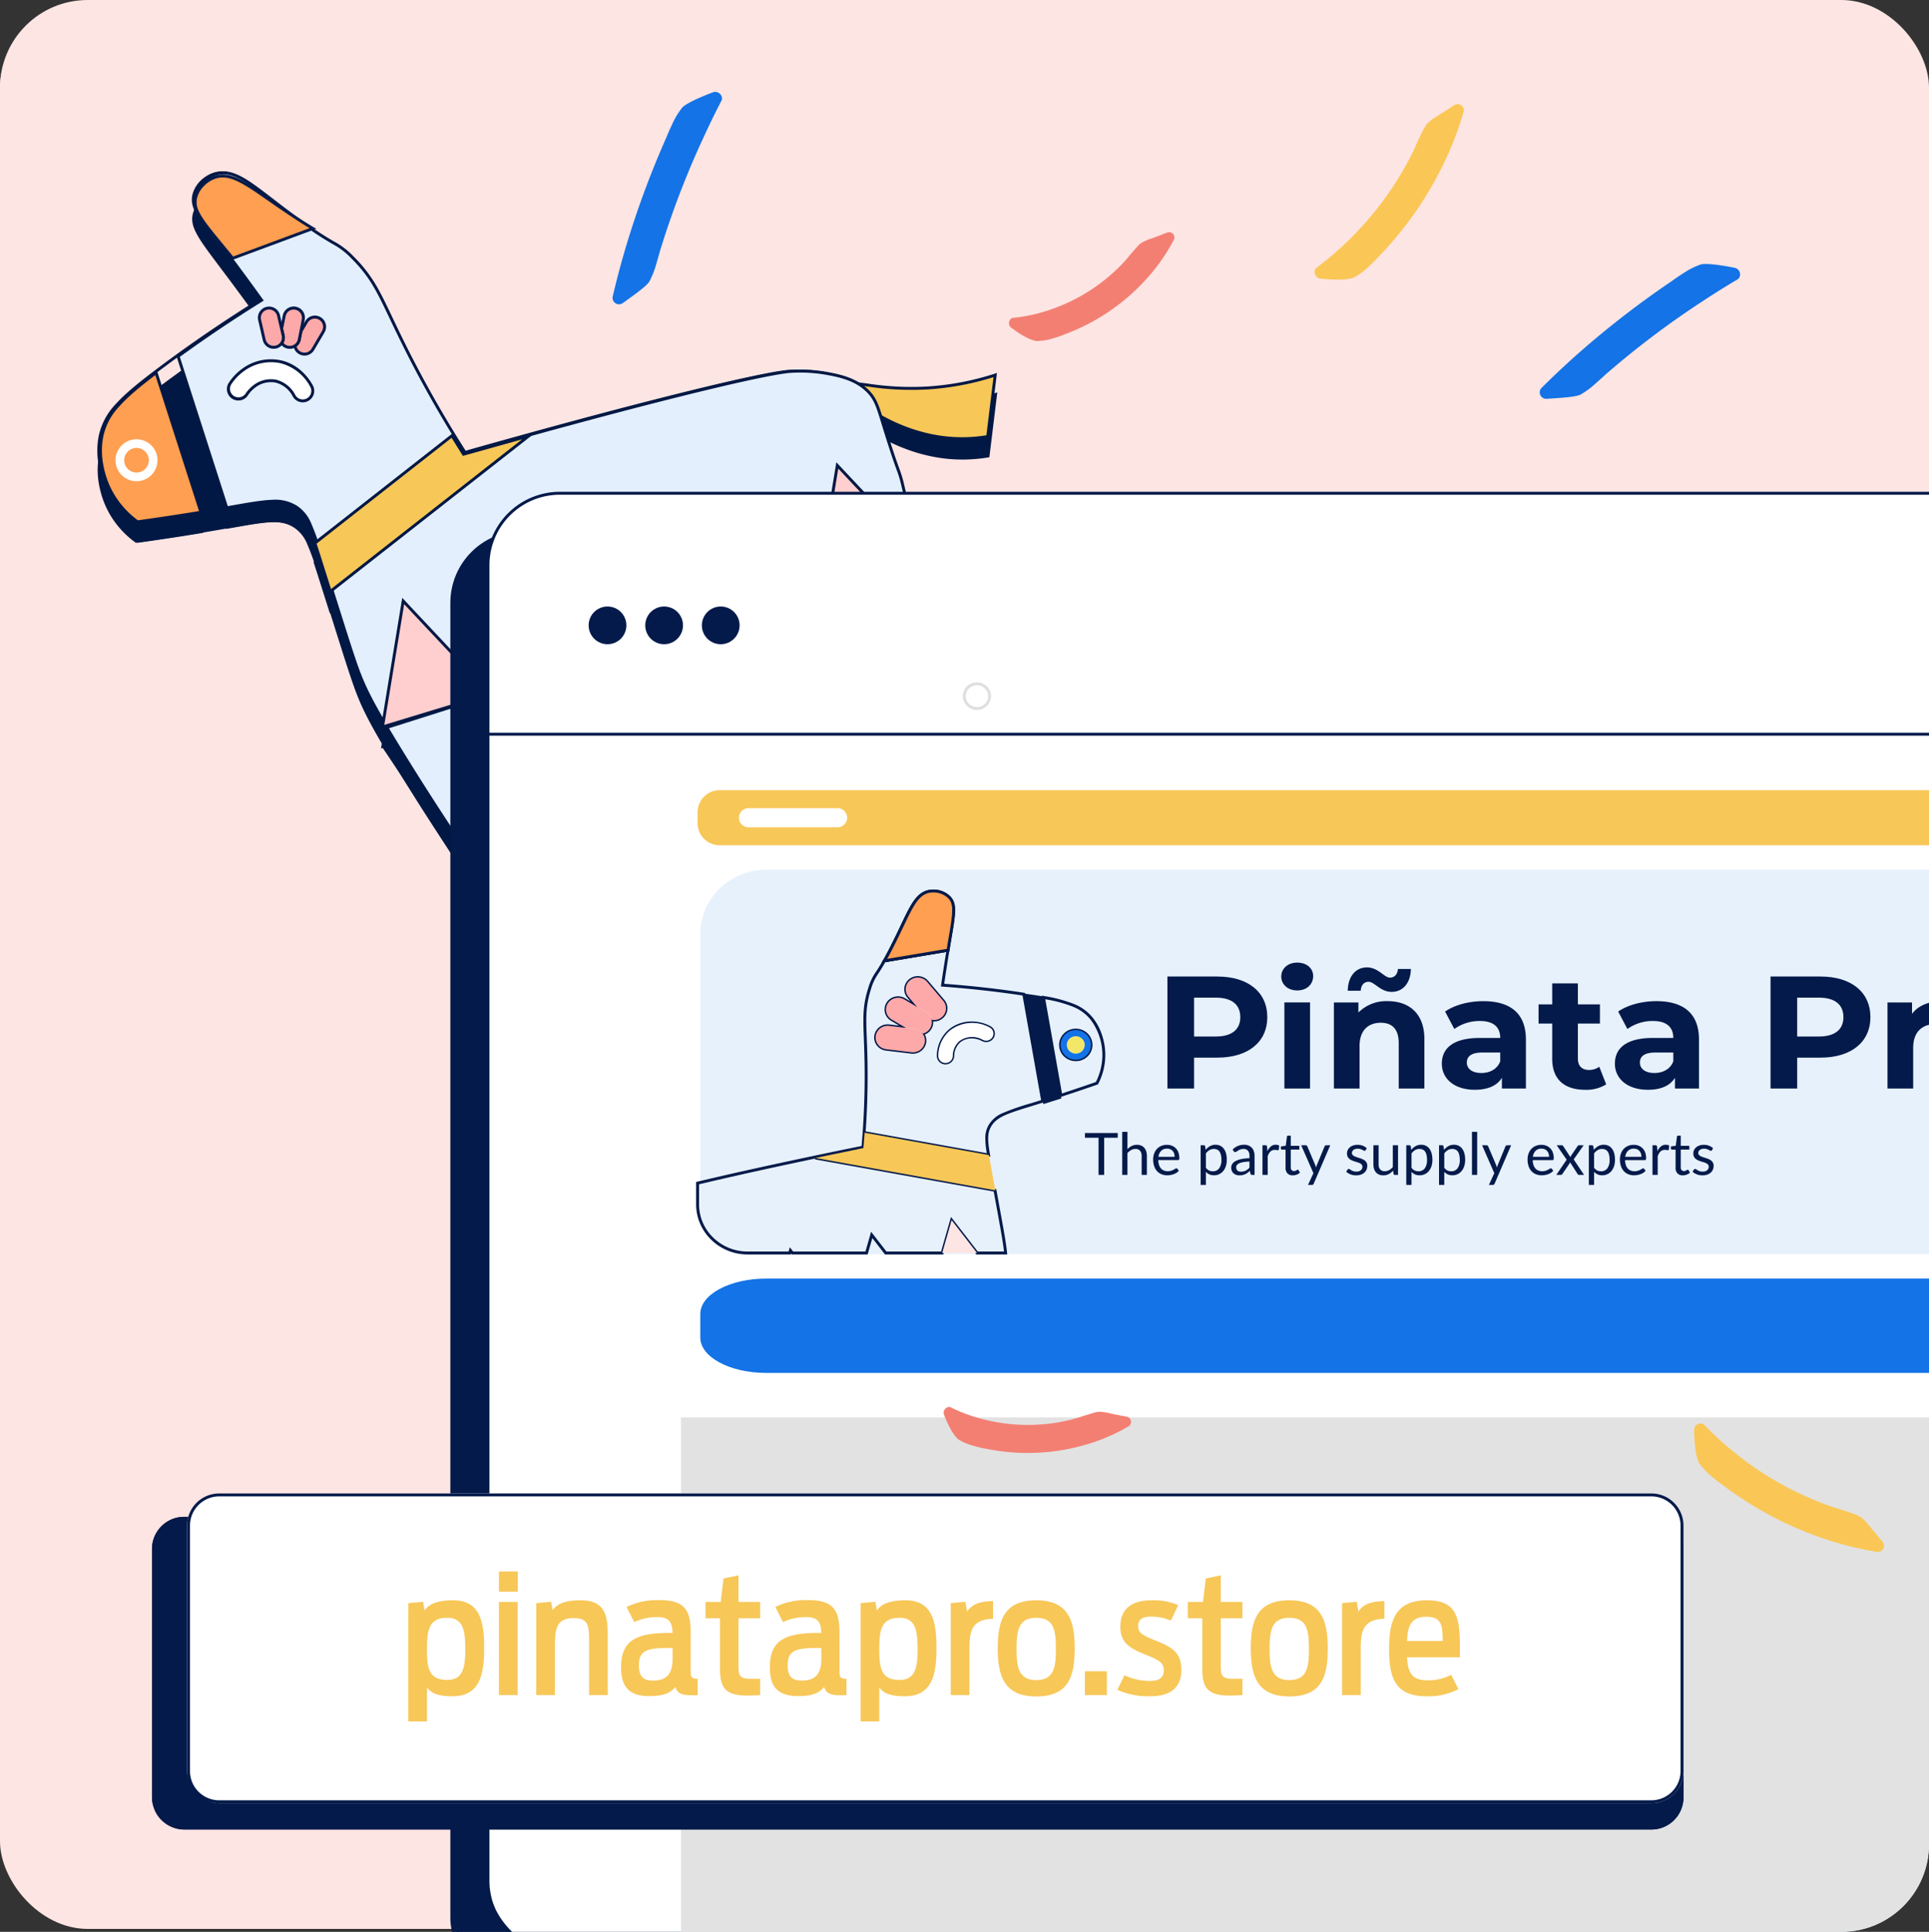 <svg xmlns="http://www.w3.org/2000/svg" xmlns:xlink="http://www.w3.org/1999/xlink" width="660" height="661" viewBox="0 0 660 661"><rect x="0" y="0" width="660" height="661" fill="#333333" stroke="none"/><defs><clipPath id="a"><rect width="660" height="660" rx="30" transform="translate(942 2436)" fill="#fde5e3"></rect></clipPath><clipPath id="b"><rect width="322.266" height="334.404" fill="#021844" stroke="#021844" stroke-width="1"></rect></clipPath><clipPath id="c"><rect width="322.266" height="334.404" fill="none" stroke="#021844" stroke-width="1"></rect></clipPath><clipPath id="d"><rect width="535" height="547" rx="30" transform="translate(287.177 50.048)" fill="none"></rect></clipPath><clipPath id="e"><path d="M22.854,0h453.7c12.622,0,22.854,13.9,22.854,31.04V451.795c0,17.143-10.232,31.04-22.854,31.04H22.854C10.232,482.834,0,468.938,0,451.795V31.04C0,13.9,10.232,0,22.854,0Z" transform="translate(304.596 119.793)" fill="#fde5e3"></path></clipPath></defs><g transform="translate(-942 -2436)"><rect width="660" height="660" rx="30" transform="translate(942 2436)" fill="#fde5e3"></rect><path d="M25,0H603a25,25,0,0,1,25,25V581a25,25,0,0,1-25,25H25A25,25,0,0,1,0,581V25A25,25,0,0,1,25,0Z" transform="translate(942 2441)" fill="#fde5e3"></path><g clip-path="url(#a)"><g transform="translate(-69.015 64.396) rotate(-1)"><g transform="translate(0 -120)"><g transform="matrix(0.819, -0.574, 0.574, 0.819, 914.51, 2646.606)"><g transform="translate(0)"><g transform="translate(0 5.442)" clip-path="url(#b)"><path d="M.787.134C2.906-1.181,7.873,7.418,21.915,16.428a93.9,93.9,0,0,0,21.568,10.21q-7.222,7.753-14.447,15.5A52.654,52.654,0,0,1,16.366,33.3C2.925,20.566-2.1,1.93.787.134Z" transform="translate(276.63 196.159)" fill="#021844"></path><path d="M1.265-.5c1.207,0,2.659,1.39,5.3,3.913A97.982,97.982,0,0,0,22.185,16.007,93.485,93.485,0,0,0,43.638,26.162l.744.243-.534.573c-4.44,4.766-9.472,10.168-14.447,15.5l-.255.273-.334-.167a53.145,53.145,0,0,1-12.79-8.925,56.676,56.676,0,0,1-7.556-8.856A61.6,61.6,0,0,1,3.226,15.67,48.659,48.659,0,0,1,.258,7.584a17.684,17.684,0,0,1-.72-5.772,2.643,2.643,0,0,1,.984-2.1A1.386,1.386,0,0,1,1.265-.5ZM42.586,26.867A94.4,94.4,0,0,1,21.645,16.849,98.876,98.876,0,0,1,5.87,4.135C3.747,2.1,2.07.5,1.265.5a.389.389,0,0,0-.214.058A1.887,1.887,0,0,0,.534,1.913c-.214,2.113.6,6.873,3.6,13.336a60.6,60.6,0,0,0,5.155,8.987,55.675,55.675,0,0,0,7.422,8.7,52.091,52.091,0,0,0,12.216,8.588C33.62,36.491,38.355,31.409,42.586,26.867Z" transform="translate(276.63 196.159)" fill="#021844"></path><path d="M8.441,50.547A29.422,29.422,0,0,0,1.007,63.682a30.483,30.483,0,0,0,.536,17.312c10.564,5.65,19.277,10.031,25.326,13,13.843,6.805,19.347,9.023,21.587,14.887,1.684,4.416.214,8.93-2.734,17.8-7.322,22.011-11.014,32.591-12.947,39.365-1.857,6.512-3.015,12.749-4.547,32.779-1.372,17.947-2.884,44.865-2.955,80.041.8,1.85,3.628,7.727,9.4,9.323,4.955,1.372,9.46-1.142,11.693-2.387,15.691-8.755,33.906-52.174,35.807-56.772q31.864,9.7,63.727,19.4c-.894,14.919-2.422,26.771-3.605,34.646-2.776,18.447-5.81,29.266.613,36.037a13.343,13.343,0,0,0,7.973,4.18c8.956.846,16.042-10.574,28.431-29.6,20.9-32.1,33.666-50.2,41.375-68.963,2.348-5.714.737-3,6.936-21.089,1.879-5.481,2.814-8.034,2.291-11.709-.836-5.884-4.773-10.133-8.008-13.541a52.378,52.378,0,0,0-9.862-7.916c-9.3-5.462-50.008-22.037-105.941-42.628.906-14.82,2.425-26.721,3.6-34.649,3.522-23.709,6.553-29.251,4.511-42.137-1.362-8.6-2.5-4.831-9.473-28.045C100.9,10.212,99.342,2.728,93.417.6a10.666,10.666,0,0,0-9.824,1.442C79.746,5.1,80.2,10.49,80.416,25.919c.108,7.89.1,14.367.073,18.722-16.6-1.219-30.728-1.4-41.655-1.238C22.607,43.643,14.586,44.609,8.441,50.547Z" transform="translate(51.272 9.498)" fill="#021844"></path><path d="M89.864-.5a11.112,11.112,0,0,1,3.722.626c5.518,1.985,7.374,8.3,10.449,18.75.376,1.278.765,2.6,1.183,3.993,3.73,12.425,5.756,17.035,7.1,20.085a26.113,26.113,0,0,1,2.391,8.026A47.571,47.571,0,0,1,115.2,62.86c-.317,3.769-1.064,7.777-2.01,12.85-.849,4.551-1.9,10.215-3,17.558-1.654,11.138-2.856,22.654-3.575,34.235,26.664,9.819,50.9,19.106,70.123,26.865,18.282,7.381,30.907,12.947,35.549,15.673a53.366,53.366,0,0,1,9.971,8c3.066,3.23,7.265,7.653,8.141,13.815.523,3.676-.365,6.265-2.135,11.423l-.178.519c-3.355,9.793-4.424,13.5-5.063,15.71a41.033,41.033,0,0,1-1.884,5.407c-6.481,15.775-16.6,31.187-31.91,54.517-3.014,4.592-6.131,9.341-9.508,14.529l-1.272,1.954c-11.324,17.41-18.159,27.918-26.652,27.918-.321,0-.649-.016-.973-.046a13.882,13.882,0,0,1-8.288-4.333,13.228,13.228,0,0,1-3.03-5.119,21.253,21.253,0,0,1-.919-6.4c-.049-4.694.859-10.291,2.008-17.375.39-2.4.793-4.886,1.2-7.564,1.667-11.091,2.87-22.6,3.577-34.208-22.32-6.8-42.492-12.936-62.917-19.151-1.552,3.727-6.305,14.815-12.581,26.454a156.829,156.829,0,0,1-11.165,18.086c-4.374,5.96-8.447,10.017-12.106,12.058l-.008,0c-1.784.994-5.1,2.844-8.966,2.844a11.606,11.606,0,0,1-3.1-.416,13.325,13.325,0,0,1-6.816-4.734,21.617,21.617,0,0,1-2.905-4.871l-.042-.1v-.1c.056-28.214,1.051-55.156,2.956-80.078,1.508-19.725,2.627-26.084,4.564-32.878,1.363-4.774,3.614-11.487,7.344-22.609,1.61-4.8,3.436-10.244,5.609-16.776a89.03,89.03,0,0,0,3.087-10.5,12.161,12.161,0,0,0-.346-6.958c-1.969-5.154-6.608-7.419-17.814-12.891-1.123-.548-2.285-1.116-3.526-1.726C18.341,90.364,9.815,85.986,1.307,81.435l-.176-.094-.063-.19a31.19,31.19,0,0,1-1.42-6.745A30.458,30.458,0,0,1,.524,63.553a32.387,32.387,0,0,1,2.055-5.548,26.978,26.978,0,0,1,5.515-7.818,22.451,22.451,0,0,1,11.66-5.838C24.674,43.31,30.937,43.02,38.826,42.9c2.255-.033,4.542-.05,6.8-.05,11.336,0,22.9.421,34.369,1.25.035-5.844.009-11.956-.077-18.178-.019-1.321-.039-2.554-.058-3.747-.1-6.421-.174-10.662.226-13.807.419-3.3,1.346-5.25,3.2-6.725A10.581,10.581,0,0,1,89.864-.5ZM151.8,322.835c3.716,0,7.3-2.226,11.624-7.219,4.109-4.746,8.558-11.585,14.19-20.245l1.272-1.955c3.378-5.189,6.5-9.939,9.51-14.532,15.281-23.282,25.377-38.662,31.821-54.348a40.254,40.254,0,0,0,1.848-5.3c.641-2.222,1.715-5.941,5.078-15.757l.178-.519c1.772-5.163,2.58-7.519,2.091-10.958-.831-5.846-4.9-10.135-7.876-13.267a52.272,52.272,0,0,0-9.752-7.829c-4.6-2.7-17.179-8.245-35.417-15.608-19.293-7.789-43.651-17.119-70.443-26.982l-.349-.128.023-.371c.717-11.735,1.931-23.407,3.607-34.692,1.094-7.361,2.151-13.035,3-17.594.941-5.046,1.684-9.031,2-12.75a46.613,46.613,0,0,0-.486-11.641,25.05,25.05,0,0,0-2.318-7.78c-1.351-3.072-3.392-7.715-7.14-20.2-.419-1.4-.809-2.719-1.185-4-1.525-5.183-2.729-9.276-4.2-12.31C97.34,3.7,95.606,1.915,93.248,1.067A10.1,10.1,0,0,0,89.864.5,9.714,9.714,0,0,0,83.9,2.43c-3.325,2.647-3.25,7.3-3.047,19.733.019,1.193.04,2.427.058,3.749.088,6.418.113,12.72.073,18.732l0,.534-.533-.039c-11.623-.853-23.341-1.286-34.829-1.286-2.251,0-4.533.017-6.783.05-7.831.115-14.039.4-18.881,1.424A21.51,21.51,0,0,0,8.788,50.907a25.983,25.983,0,0,0-5.308,7.531A31.37,31.37,0,0,0,1.49,63.811a29.461,29.461,0,0,0-.847,10.5,30.208,30.208,0,0,0,1.313,6.339C10.394,85.159,18.85,89.5,27.09,93.55c1.24.61,2.4,1.176,3.524,1.725,5.618,2.743,9.677,4.725,12.557,6.68a13.909,13.909,0,0,1,5.753,6.753,13.253,13.253,0,0,1,.394,7.5A89.547,89.547,0,0,1,46.2,126.84c-2.174,6.534-4,11.977-5.61,16.779-3.726,11.108-5.975,17.813-7.331,22.565-1.918,6.727-3.027,13.042-4.529,32.68-1.9,24.866-2.894,51.746-2.953,79.9A20.563,20.563,0,0,0,28.5,283.31a12.35,12.35,0,0,0,6.3,4.4,10.605,10.605,0,0,0,2.83.38c3.6,0,6.775-1.768,8.479-2.717l.008,0c3.533-1.971,7.5-5.933,11.787-11.777A155.84,155.84,0,0,0,69,255.62c6.509-12.073,11.375-23.551,12.711-26.781l.173-.419.434.132c20.687,6.3,41.1,12.51,63.728,19.4l.377.115-.024.393c-.705,11.773-1.92,23.445-3.61,34.69-.4,2.683-.807,5.17-1.2,7.575-1.142,7.038-2.044,12.6-2,17.2.051,4.871,1.184,8.214,3.674,10.839a12.87,12.87,0,0,0,7.657,4.026C151.218,322.821,151.513,322.835,151.8,322.835Z" transform="translate(51.272 9.498)" fill="#021844"></path><path d="M202.345,203.64c1.88-5.484,2.814-8.034,2.294-11.709-.839-5.886-4.776-10.133-8.011-13.54a52.228,52.228,0,0,0-9.862-7.916c-9.3-5.462-50.005-22.037-105.941-42.632.906-14.817,2.428-26.717,3.605-34.646,3.522-23.712,6.553-29.251,4.508-42.14-1.363-8.6-2.5-4.831-9.473-28.041C75.625,10.212,74.067,2.727,68.143.6a10.65,10.65,0,0,0-9.82,1.445c-3.848,3.06-3.4,8.452-3.181,23.881.112,7.887.1,14.367.077,18.719-13.164-.964-24.736-1.273-34.426-1.279L3.784,95.074c12.239,5.982,17.283,8.27,19.4,13.815,1.688,4.416.214,8.927-2.734,17.8C13.129,148.7,9.434,159.277,7.5,166.05c-1.857,6.512-3.015,12.749-4.546,32.779C1.582,216.776.073,243.694,0,278.87c.8,1.847,3.628,7.727,9.4,9.323,4.955,1.372,9.46-1.142,11.69-2.386C36.78,277.051,54.995,233.631,56.9,229.03l63.727,19.4c-.893,14.919-2.418,26.772-3.6,34.646-2.776,18.448-5.813,29.266.613,36.034a13.32,13.32,0,0,0,7.973,4.18c8.953.849,16.039-10.57,28.427-29.6,20.9-32.1,33.67-50.2,41.375-68.963C197.757,219.015,196.146,221.731,202.345,203.64Z" transform="translate(77.005 9.84)" fill="#021844"></path><path d="M126.537,323.835c-.322,0-.651-.016-.977-.047a13.834,13.834,0,0,1-8.289-4.333,13.216,13.216,0,0,1-3.03-5.115,21.233,21.233,0,0,1-.92-6.395c-.049-4.692.858-10.286,2.008-17.368.39-2.405.794-4.892,1.2-7.574,1.664-11.068,2.866-22.575,3.574-34.208L57.184,229.641c-1.292,3.1-6.2,14.63-12.58,26.457a156.815,156.815,0,0,1-11.165,18.086c-4.374,5.96-8.447,10.017-12.107,12.058-1.784,1-5.1,2.848-8.97,2.848a11.605,11.605,0,0,1-3.1-.416,13.328,13.328,0,0,1-6.819-4.735,21.355,21.355,0,0,1-2.905-4.87l-.042-.1v-.1c.059-28.249,1.053-55.191,2.956-80.077,1.508-19.725,2.627-26.085,4.564-32.878,1.353-4.738,3.577-11.37,7.262-22.358,1.632-4.865,3.481-10.379,5.691-17.027a89.4,89.4,0,0,0,3.089-10.5,12.139,12.139,0,0,0-.347-6.957c-1.966-5.154-6.6-7.418-17.807-12.888l-1.343-.656-.392-.191.136-.414L20.431,42.862h.362c11.183.007,22.595.425,33.928,1.242.033-6.144.007-12.095-.079-18.174-.018-1.312-.038-2.537-.058-3.723-.1-6.43-.174-10.678.226-13.827.419-3.306,1.347-5.255,3.2-6.73A10.562,10.562,0,0,1,64.592-.5a11.1,11.1,0,0,1,3.721.626C73.834,2.112,75.692,8.433,78.77,18.9c.373,1.27.759,2.583,1.175,3.967C83.674,35.3,85.7,39.9,87.042,42.953a26.109,26.109,0,0,1,2.391,8.026,47.566,47.566,0,0,1,.5,11.884c-.317,3.77-1.064,7.778-2.01,12.852-.848,4.551-1.9,10.214-2.995,17.556-1.657,11.159-2.861,22.674-3.578,34.232,26.666,9.821,50.907,19.109,70.124,26.867,18.281,7.381,30.906,12.947,35.548,15.674a53.213,53.213,0,0,1,9.971,8c3.066,3.229,7.265,7.652,8.144,13.814.52,3.675-.367,6.261-2.135,11.413l-.181.529c-3.356,9.794-4.424,13.5-5.063,15.711a40.975,40.975,0,0,1-1.883,5.407c-6.48,15.781-16.6,31.2-31.926,54.544-3.009,4.584-6.121,9.324-9.492,14.5l-1.272,1.954C141.86,313.327,135.025,323.835,126.537,323.835ZM56.608,228.42l64.538,19.648-.024.393c-.706,11.8-1.92,23.468-3.607,34.69-.4,2.687-.809,5.177-1.2,7.585-1.142,7.035-2.044,12.591-1.995,17.2.051,4.869,1.185,8.21,3.675,10.832a12.823,12.823,0,0,0,7.657,4.026c.294.028.591.042.882.042h0c3.714,0,7.3-2.226,11.619-7.218,4.108-4.745,8.556-11.584,14.188-20.243l1.272-1.955c3.372-5.179,6.484-9.92,9.494-14.5,15.291-23.294,25.393-38.683,31.837-54.375a40.2,40.2,0,0,0,1.848-5.3c.641-2.222,1.714-5.941,5.078-15.758l.182-.529c1.769-5.157,2.577-7.511,2.091-10.948-.833-5.846-4.905-10.135-7.879-13.266a52.117,52.117,0,0,0-9.752-7.829c-4.6-2.7-17.179-8.246-35.416-15.609-19.292-7.789-43.651-17.12-70.444-26.985l-.349-.129.023-.371c.716-11.711,1.931-23.382,3.61-34.689,1.093-7.361,2.151-13.034,3-17.593,1.935-10.378,2.906-15.588,1.508-24.4a25.044,25.044,0,0,0-2.319-7.78c-1.351-3.072-3.392-7.714-7.139-20.2-.416-1.387-.8-2.7-1.176-3.973C76.285,13.995,75.079,9.894,73.6,6.856,72.07,3.7,70.334,1.916,67.973,1.067A10.094,10.094,0,0,0,64.592.5a9.7,9.7,0,0,0-5.958,1.933c-3.328,2.646-3.252,7.306-3.05,19.758.019,1.186.039,2.412.058,3.725.089,6.262.114,12.388.077,18.729l0,.535-.533-.039c-11.362-.832-22.808-1.262-34.027-1.278L4.4,94.816l.951.465c5.614,2.741,9.671,4.722,12.551,6.676a13.9,13.9,0,0,1,5.752,6.753,13.231,13.231,0,0,1,.4,7.5,89.9,89.9,0,0,1-3.123,10.633c-2.211,6.65-4.061,12.164-5.692,17.03-3.681,10.974-5.9,17.6-7.249,22.315-1.918,6.726-3.027,13.041-4.529,32.68C1.555,223.7.561,250.579.5,278.765a20.6,20.6,0,0,0,2.726,4.547,12.352,12.352,0,0,0,6.306,4.4,10.607,10.607,0,0,0,2.83.38c3.606,0,6.779-1.77,8.483-2.721,3.534-1.972,7.5-5.934,11.788-11.777a155.832,155.832,0,0,0,11.091-17.969c6.69-12.407,11.762-24.488,12.711-26.784Z" transform="translate(77.005 9.84)" fill="#021844"></path><path d="M8.441,7.1A29.426,29.426,0,0,0,1.007,20.237a30.482,30.482,0,0,0,.536,17.312c7.542,4.036,14.118,7.408,19.478,10.1L36.689,0C21.9.3,14.308,1.432,8.441,7.1Z" transform="translate(51.732 53.288)" fill="#021844"></path><path d="M37.385-.514,21.315,48.354l-.518-.26c-6.478-3.251-13.036-6.65-19.49-10.1L1.131,37.9l-.063-.19a31.188,31.188,0,0,1-1.42-6.744A30.457,30.457,0,0,1,.524,20.108a32.409,32.409,0,0,1,2.055-5.548A26.979,26.979,0,0,1,8.093,6.743,22.026,22.026,0,0,1,19.108,1.049C23.158.118,28.249-.331,36.679-.5ZM20.727,46.94,35.994.515c-7.937.178-12.8.62-16.662,1.509A21.082,21.082,0,0,0,8.788,7.462a25.984,25.984,0,0,0-5.307,7.531A31.391,31.391,0,0,0,1.49,20.366a29.46,29.46,0,0,0-.847,10.5A30.209,30.209,0,0,0,1.956,37.2C8.173,40.528,14.484,43.8,20.727,46.94Z" transform="translate(51.732 53.288)" fill="#021844"></path><path d="M19.715,21.061a3.424,3.424,0,0,1-2.31-3.742,9.762,9.762,0,0,0-2.032-7.53A9.786,9.786,0,0,0,4.608,7.518a3.417,3.417,0,1,1-2.38-6.407C8.817-1.333,16.158.342,20.5,5.275a16.544,16.544,0,0,1,3.666,13.04,3.429,3.429,0,0,1-4.454,2.747Z" transform="translate(104.557 70.043)" fill="#021844"></path><path d="M20.8,21.733a3.915,3.915,0,0,1-3.885-4.486A9.223,9.223,0,0,0,15,10.12a8.683,8.683,0,0,0-6.571-2.8,10.442,10.442,0,0,0-3.644.662A3.917,3.917,0,1,1,2.054.642,18.162,18.162,0,0,1,8.39-.5,16.564,16.564,0,0,1,20.879,4.944c4.579,5.2,4.055,11.6,3.785,13.443A3.92,3.92,0,0,1,20.8,21.733ZM8.426,6.324a9.681,9.681,0,0,1,7.322,3.135A10.255,10.255,0,0,1,17.9,17.393,2.906,2.906,0,0,0,20.361,20.7a2.911,2.911,0,0,0,3.314-2.46A16.047,16.047,0,0,0,20.128,5.605,15.564,15.564,0,0,0,8.39.5,17.165,17.165,0,0,0,2.4,1.58,2.917,2.917,0,0,0,.684,5.33a2.934,2.934,0,0,0,2.735,1.9,2.9,2.9,0,0,0,1.015-.184A11.439,11.439,0,0,1,8.426,6.324Z" transform="translate(104.557 70.043)" fill="#021844"></path><path d="M0,30.68,31.075,0l5.449,43.327Q18.262,37,0,30.68Z" transform="translate(79.775 166.197)" fill="#021844"></path><path d="M37.121,44.063l-.76-.263c-11.9-4.122-24-8.31-35.7-12.361l-1.588-.55L31.445-1.068ZM.924,30.471l.067.023c11.451,3.964,23.284,8.06,34.937,12.1L30.706,1.068Z" transform="translate(79.775 166.197)" fill="#021844"></path><path d="M2.954,10.765C2.208,27.719,1.177,39.875.989,44.326.434,57.694.038,73.219,0,90.805c.8,1.85,3.631,7.727,9.4,9.323,4.955,1.372,9.46-1.142,11.69-2.387C36.78,88.986,54.995,45.567,56.9,40.969q31.863,9.7,63.727,19.4c-.893,14.919-2.418,26.772-3.6,34.646-2.776,18.448-5.813,29.267.613,36.037a13.322,13.322,0,0,0,7.973,4.18c8.952.845,16.042-10.574,28.427-29.6,12.478-19.162,22.056-33.335,29.391-45.64Q93.4,29.991,3.379,0C3.292,2.5,3.152,6.237,2.954,10.765Z" transform="translate(76.543 197.56)" fill="#021844"></path><path d="M2.9-.686l.635.211C67.333,20.78,126.227,40.4,183.584,59.513l.59.2-.318.534c-5.363,9-11.791,18.789-19.929,31.186-3,4.575-6.109,9.305-9.473,14.471l-1.251,1.923c-11.334,17.429-18.175,27.95-26.67,27.95-.321,0-.648-.016-.972-.046a13.838,13.838,0,0,1-8.289-4.333,13.224,13.224,0,0,1-3.03-5.117,21.239,21.239,0,0,1-.92-6.4c-.049-4.693.858-10.287,2.008-17.369.39-2.405.794-4.892,1.2-7.574,1.664-11.067,2.866-22.575,3.574-34.208l-1.281-.39c-20.2-6.15-41.085-12.508-61.635-18.762C55.632,45.307,50.879,56.4,44.6,68.034A156.828,156.828,0,0,1,33.439,86.12c-4.374,5.96-8.447,10.017-12.107,12.058-1.785,1-5.1,2.848-8.971,2.848a11.6,11.6,0,0,1-3.1-.416,13.332,13.332,0,0,1-6.817-4.734A21.6,21.6,0,0,1-.459,91l-.042-.1v-.1c.034-15.875.367-31.52.99-46.5C.555,42.754.718,40.34.943,37c.408-6.049,1.024-15.189,1.512-26.256.22-5.048.36-8.908.424-10.76ZM182.677,60.266C125.7,41.279,67.191,21.786,3.855.686c-.072,2.032-.2,5.593-.4,10.1-.488,11.078-1.1,20.226-1.513,26.279-.225,3.334-.387,5.743-.452,7.281C.868,59.28.536,74.875.5,90.7a20.551,20.551,0,0,0,2.727,4.548,12.357,12.357,0,0,0,6.3,4.4,10.605,10.605,0,0,0,2.83.38c3.606,0,6.778-1.77,8.482-2.721,3.534-1.972,7.5-5.934,11.789-11.777A155.838,155.838,0,0,0,43.724,67.559C50.233,55.487,55.1,44.009,56.434,40.778l.173-.419.434.132c20.69,6.3,41.726,12.7,62.069,18.894l2.035.62-.024.393c-.706,11.8-1.92,23.468-3.607,34.69-.4,2.687-.809,5.177-1.2,7.586-1.142,7.035-2.043,12.591-1.995,17.2.051,4.87,1.185,8.211,3.675,10.835a12.827,12.827,0,0,0,7.658,4.026c.293.028.588.042.878.042,3.717,0,7.3-2.229,11.63-7.227,4.112-4.751,8.565-11.6,14.2-20.267l1.251-1.923c3.365-5.167,6.471-9.9,9.475-14.474C171.061,78.739,177.39,69.1,182.677,60.266Z" transform="translate(76.543 197.56)" fill="#021844"></path><path d="M0,30.68,31.076,0l5.449,43.327Q18.263,37,0,30.68Z" transform="translate(115.977 178.799)" fill="#021844"></path><path d="M37.122,44.063l-.76-.263C24.586,39.72,12.614,35.576,1.036,31.568l-1.959-.678L31.445-1.068ZM.924,30.471l.439.152C12.692,34.545,24.4,38.6,35.929,42.591L30.706,1.068Z" transform="translate(115.977 178.799)" fill="#021844"></path><path d="M0,30.68,31.075,0l5.449,43.327Q18.262,37,0,30.68Z" transform="translate(152.777 191.858)" fill="#021844"></path><path d="M37.121,44.063l-.76-.263C24.324,39.629,12.085,35.393.249,31.3l-1.173-.406L31.445-1.068ZM.924,30.471c11.479,3.974,23.33,8.076,35,12.121L30.706,1.068Z" transform="translate(152.777 191.858)" fill="#021844"></path><path d="M0,30.68,31.075,0l5.45,43.327Q18.263,37,0,30.68Z" transform="translate(189.841 204.125)" fill="#021844"></path><path d="M37.121,44.063l-.76-.263C24.429,39.666,12.76,35.626-.164,31.153l-.76-.263L31.445-1.068ZM.924,30.471c12.349,4.275,23.57,8.159,35,12.121L30.706,1.068Z" transform="translate(189.841 204.125)" fill="#021844"></path><path d="M4.935,13.994a7.177,7.177,0,1,1,9.058-4.578A7.188,7.188,0,0,1,4.935,13.994ZM8.492,3.172a4.213,4.213,0,1,0,2.687,5.322A4.221,4.221,0,0,0,8.492,3.172Z" transform="translate(58.208 66.416)" fill="#021844"></path><path d="M0,30.68,32.546,41.949q1.642-2.737,3.13-5.363L31.076,0Z" transform="translate(227.163 216.029)" fill="#021844"></path><path d="M32.766,42.554l-.384-.133L15.237,36.485l-15.4-5.332-.76-.263L31.445-1.068l4.748,37.755-.082.144c-1.009,1.779-2.065,3.587-3.136,5.374ZM.924,30.471,15.564,35.54l16.762,5.8c.967-1.618,1.919-3.251,2.834-4.86L30.706,1.068Z" transform="translate(227.163 216.029)" fill="#021844"></path><path d="M0,33.325c.8,1.847,3.627,7.727,9.4,9.323,4.955,1.372,9.457-1.142,11.69-2.387,7.131-3.982,14.782-15.126,21.188-26.529L.523,0C.223,10.12.025,21.22,0,33.325Z" transform="translate(76.546 255.04)" fill="#021844"></path><path d="M12.362,43.546a11.52,11.52,0,0,1-3.1-.416,13.328,13.328,0,0,1-6.819-4.736,21.362,21.362,0,0,1-2.905-4.87l-.042-.1v-.1c.024-11.2.2-22.416.523-33.339l.02-.669L43.011,13.447l-.3.53C34.683,28.269,27.49,37.26,21.333,40.7l-.008,0C19.542,41.7,16.222,43.546,12.362,43.546ZM.5,33.221a20.609,20.609,0,0,0,2.726,4.547,12.353,12.353,0,0,0,6.306,4.4,10.605,10.605,0,0,0,2.83.38c3.6,0,6.772-1.768,8.476-2.717l.008,0c3.233-1.805,6.837-5.287,10.712-10.349a135.766,135.766,0,0,0,9.985-15.459L1,.684C.693,11.352.524,22.294.5,33.221Z" transform="translate(76.546 255.04)" fill="#021844"></path><path d="M3.814,35.293a13.332,13.332,0,0,0,7.973,4.18c8.643.817,15.563-9.817,27.177-27.675L3.087,0C.343,17.988-2.522,28.619,3.814,35.293Z" transform="translate(190.363 293.313)" fill="#021844"></path><path d="M12.712,40.017c-.321,0-.648-.015-.972-.046a13.881,13.881,0,0,1-8.289-4.333,13.218,13.218,0,0,1-3.031-5.12,21.273,21.273,0,0,1-.919-6.4c-.049-4.7.86-10.3,2.011-17.389.352-2.166.715-4.407,1.08-6.8L2.682-.66,39.738,11.526l-.354.545C28.05,29.5,21.208,40.017,12.712,40.017ZM3.492.659c-.336,2.18-.669,4.234-.992,6.226C1.357,13.928.454,19.491.5,24.1c.051,4.877,1.184,8.221,3.675,10.845a12.869,12.869,0,0,0,7.658,4.026c.293.028.588.042.878.042,3.716,0,7.3-2.23,11.632-7.23,4.03-4.656,8.38-11.311,13.846-19.716Z" transform="translate(190.363 293.313)" fill="#021844"></path><path d="M64.5,7.45q.234-3.862.523-7.45L5.481,2.141C5.076,3.417,4.62,4.786,4.122,6.288,2.594,10.886,1.231,14.96,0,18.629l86.214-3.1Q75.805,11.614,64.5,7.45Z" transform="translate(92.588 130.265)" fill="#021844"></path><path d="M65.565-.52l-.044.559c-.2,2.517-.362,4.834-.5,7.07C72.193,9.75,79.38,12.424,86.39,15.06l2.335.878L-.7,19.155l.23-.685C.948,14.232,2.3,10.2,3.648,6.131L3.83,5.58C4.252,4.307,4.65,3.105,5,1.99l.107-.336ZM83.7,15.118c-6.378-2.393-12.884-4.81-19.374-7.2l-.349-.128L64,7.42c.133-2.191.29-4.453.48-6.9L5.851,2.628c-.328,1.025-.69,2.117-1.071,3.267L4.6,6.446C3.318,10.293,2.042,14.114.7,18.1Z" transform="translate(92.588 130.265)" fill="#021844"></path></g><g transform="translate(3.811 0)" clip-path="url(#c)"><path d="M.787.134C2.906-1.181,7.873,7.418,21.915,16.428a93.9,93.9,0,0,0,21.568,10.21q-7.222,7.753-14.447,15.5A52.654,52.654,0,0,1,16.366,33.3C2.925,20.566-2.1,1.93.787.134Z" transform="translate(276.63 196.159)" fill="#f7c758"></path><path d="M1.265-.5c1.207,0,2.659,1.39,5.3,3.913A97.982,97.982,0,0,0,22.185,16.007,93.485,93.485,0,0,0,43.638,26.162l.744.243-.534.573c-4.44,4.766-9.472,10.168-14.447,15.5l-.255.273-.334-.167a53.145,53.145,0,0,1-12.79-8.925,56.676,56.676,0,0,1-7.556-8.856A61.6,61.6,0,0,1,3.226,15.67,48.659,48.659,0,0,1,.258,7.584a17.684,17.684,0,0,1-.72-5.772,2.643,2.643,0,0,1,.984-2.1A1.386,1.386,0,0,1,1.265-.5ZM42.586,26.867A94.4,94.4,0,0,1,21.645,16.849,98.876,98.876,0,0,1,5.87,4.135C3.747,2.1,2.07.5,1.265.5a.389.389,0,0,0-.214.058A1.887,1.887,0,0,0,.534,1.913c-.214,2.113.6,6.873,3.6,13.336a60.6,60.6,0,0,0,5.155,8.987,55.675,55.675,0,0,0,7.422,8.7,52.091,52.091,0,0,0,12.216,8.588C33.62,36.491,38.355,31.409,42.586,26.867Z" transform="translate(276.63 196.159)" fill="#021844"></path><path d="M89.864-.5a11.112,11.112,0,0,1,3.722.626c5.518,1.985,7.374,8.3,10.449,18.75.376,1.278.765,2.6,1.183,3.993,3.73,12.425,5.756,17.035,7.1,20.085a26.113,26.113,0,0,1,2.391,8.026A47.571,47.571,0,0,1,115.2,62.86c-.317,3.769-1.064,7.777-2.01,12.85-.849,4.551-1.9,10.215-3,17.558-1.654,11.138-2.856,22.654-3.575,34.235,26.664,9.819,50.9,19.106,70.123,26.865,18.282,7.381,30.907,12.947,35.549,15.673a53.366,53.366,0,0,1,9.971,8c3.066,3.23,7.265,7.653,8.141,13.815.523,3.676-.365,6.265-2.135,11.423l-.178.519c-3.355,9.793-4.424,13.5-5.063,15.71a41.033,41.033,0,0,1-1.884,5.407c-6.481,15.775-16.6,31.187-31.91,54.517-3.014,4.592-6.131,9.341-9.508,14.529l-1.272,1.954c-11.324,17.41-18.159,27.918-26.652,27.918-.321,0-.649-.016-.973-.046a13.882,13.882,0,0,1-8.288-4.333,13.228,13.228,0,0,1-3.03-5.119,21.253,21.253,0,0,1-.919-6.4c-.049-4.694.859-10.291,2.008-17.375.39-2.4.793-4.886,1.2-7.564,1.667-11.091,2.87-22.6,3.577-34.208-22.32-6.8-42.492-12.936-62.917-19.151-1.552,3.727-6.305,14.815-12.581,26.454a156.829,156.829,0,0,1-11.165,18.086c-4.374,5.96-8.447,10.017-12.106,12.058l-.008,0c-1.784.994-5.1,2.844-8.966,2.844a11.606,11.606,0,0,1-3.1-.416,13.325,13.325,0,0,1-6.816-4.734,21.617,21.617,0,0,1-2.905-4.871l-.042-.1v-.1c.056-28.214,1.051-55.156,2.956-80.078,1.508-19.725,2.627-26.084,4.564-32.878,1.363-4.774,3.614-11.487,7.344-22.609,1.61-4.8,3.436-10.244,5.609-16.776a89.03,89.03,0,0,0,3.087-10.5,12.161,12.161,0,0,0-.346-6.958c-1.969-5.154-6.608-7.419-17.814-12.891-1.123-.548-2.285-1.116-3.526-1.726C18.341,90.364,9.815,85.986,1.307,81.435l-.176-.094-.063-.19a31.19,31.19,0,0,1-1.42-6.745A30.458,30.458,0,0,1,.524,63.553a32.387,32.387,0,0,1,2.055-5.548,26.978,26.978,0,0,1,5.515-7.818,22.451,22.451,0,0,1,11.66-5.838C24.674,43.31,30.937,43.02,38.826,42.9c2.255-.033,4.542-.05,6.8-.05,11.336,0,22.9.421,34.369,1.25.035-5.844.009-11.956-.077-18.178-.019-1.321-.039-2.554-.058-3.747-.1-6.421-.174-10.662.226-13.807.419-3.3,1.346-5.25,3.2-6.725A10.581,10.581,0,0,1,89.864-.5ZM151.8,322.835c3.716,0,7.3-2.226,11.624-7.219,4.109-4.746,8.558-11.585,14.19-20.245l1.272-1.955c3.378-5.189,6.5-9.939,9.51-14.532,15.281-23.282,25.377-38.662,31.821-54.348a40.254,40.254,0,0,0,1.848-5.3c.641-2.222,1.715-5.941,5.078-15.757l.178-.519c1.772-5.163,2.58-7.519,2.091-10.958-.831-5.846-4.9-10.135-7.876-13.267a52.272,52.272,0,0,0-9.752-7.829c-4.6-2.7-17.179-8.245-35.417-15.608-19.293-7.789-43.651-17.119-70.443-26.982l-.349-.128.023-.371c.717-11.735,1.931-23.407,3.607-34.692,1.094-7.361,2.151-13.035,3-17.594.941-5.046,1.684-9.031,2-12.75a46.613,46.613,0,0,0-.486-11.641,25.05,25.05,0,0,0-2.318-7.78c-1.351-3.072-3.392-7.715-7.14-20.2-.419-1.4-.809-2.719-1.185-4-1.525-5.183-2.729-9.276-4.2-12.31C97.34,3.7,95.606,1.915,93.248,1.067A10.1,10.1,0,0,0,89.864.5,9.714,9.714,0,0,0,83.9,2.43c-3.325,2.647-3.25,7.3-3.047,19.733.019,1.193.04,2.427.058,3.749.088,6.418.113,12.72.073,18.732l0,.534-.533-.039c-11.623-.853-23.341-1.286-34.829-1.286-2.251,0-4.533.017-6.783.05-7.831.115-14.039.4-18.881,1.424A21.51,21.51,0,0,0,8.788,50.907a25.983,25.983,0,0,0-5.308,7.531A31.37,31.37,0,0,0,1.49,63.811a29.461,29.461,0,0,0-.847,10.5,30.208,30.208,0,0,0,1.313,6.339C10.394,85.159,18.85,89.5,27.09,93.55c1.24.61,2.4,1.176,3.524,1.725,5.618,2.743,9.677,4.725,12.557,6.68a13.909,13.909,0,0,1,5.753,6.753,13.253,13.253,0,0,1,.394,7.5A89.547,89.547,0,0,1,46.2,126.84c-2.174,6.534-4,11.977-5.61,16.779-3.726,11.108-5.975,17.813-7.331,22.565-1.918,6.727-3.027,13.042-4.529,32.68-1.9,24.866-2.894,51.746-2.953,79.9A20.563,20.563,0,0,0,28.5,283.31a12.35,12.35,0,0,0,6.3,4.4,10.605,10.605,0,0,0,2.83.38c3.6,0,6.775-1.768,8.479-2.717l.008,0c3.533-1.971,7.5-5.933,11.787-11.777A155.84,155.84,0,0,0,69,255.62c6.509-12.073,11.375-23.551,12.711-26.781l.173-.419.434.132c20.687,6.3,41.1,12.51,63.728,19.4l.377.115-.024.393c-.705,11.773-1.92,23.445-3.61,34.69-.4,2.683-.807,5.17-1.2,7.575-1.142,7.038-2.044,12.6-2,17.2.051,4.871,1.184,8.214,3.674,10.839a12.87,12.87,0,0,0,7.657,4.026C151.218,322.821,151.513,322.835,151.8,322.835Z" transform="translate(51.272 9.498)" fill="#021844"></path><path d="M202.345,203.64c1.88-5.484,2.814-8.034,2.294-11.709-.839-5.886-4.776-10.133-8.011-13.54a52.228,52.228,0,0,0-9.862-7.916c-9.3-5.462-50.005-22.037-105.941-42.632.906-14.817,2.428-26.717,3.605-34.646,3.522-23.712,6.553-29.251,4.508-42.14-1.363-8.6-2.5-4.831-9.473-28.041C75.625,10.212,74.067,2.727,68.143.6a10.65,10.65,0,0,0-9.82,1.445c-3.848,3.06-3.4,8.452-3.181,23.881.112,7.887.1,14.367.077,18.719-13.164-.964-24.736-1.273-34.426-1.279L3.784,95.074c12.239,5.982,17.283,8.27,19.4,13.815,1.688,4.416.214,8.927-2.734,17.8C13.129,148.7,9.434,159.277,7.5,166.05c-1.857,6.512-3.015,12.749-4.546,32.779C1.582,216.776.073,243.694,0,278.87c.8,1.847,3.628,7.727,9.4,9.323,4.955,1.372,9.46-1.142,11.69-2.386C36.78,277.051,54.995,233.631,56.9,229.03l63.727,19.4c-.893,14.919-2.418,26.772-3.6,34.646-2.776,18.448-5.813,29.266.613,36.034a13.32,13.32,0,0,0,7.973,4.18c8.953.849,16.039-10.57,28.427-29.6,20.9-32.1,33.67-50.2,41.375-68.963C197.757,219.015,196.146,221.731,202.345,203.64Z" transform="translate(77.005 9.84)" fill="#e3effc"></path><path d="M126.537,323.835c-.322,0-.651-.016-.977-.047a13.834,13.834,0,0,1-8.289-4.333,13.216,13.216,0,0,1-3.03-5.115,21.233,21.233,0,0,1-.92-6.395c-.049-4.692.858-10.286,2.008-17.368.39-2.405.794-4.892,1.2-7.574,1.664-11.068,2.866-22.575,3.574-34.208L57.184,229.641c-1.292,3.1-6.2,14.63-12.58,26.457a156.815,156.815,0,0,1-11.165,18.086c-4.374,5.96-8.447,10.017-12.107,12.058-1.784,1-5.1,2.848-8.97,2.848a11.605,11.605,0,0,1-3.1-.416,13.328,13.328,0,0,1-6.819-4.735,21.355,21.355,0,0,1-2.905-4.87l-.042-.1v-.1c.059-28.249,1.053-55.191,2.956-80.077,1.508-19.725,2.627-26.085,4.564-32.878,1.353-4.738,3.577-11.37,7.262-22.358,1.632-4.865,3.481-10.379,5.691-17.027a89.4,89.4,0,0,0,3.089-10.5,12.139,12.139,0,0,0-.347-6.957c-1.966-5.154-6.6-7.418-17.807-12.888l-1.343-.656-.392-.191.136-.414L20.431,42.862h.362c11.183.007,22.595.425,33.928,1.242.033-6.144.007-12.095-.079-18.174-.018-1.312-.038-2.537-.058-3.723-.1-6.43-.174-10.678.226-13.827.419-3.306,1.347-5.255,3.2-6.73A10.562,10.562,0,0,1,64.592-.5a11.1,11.1,0,0,1,3.721.626C73.834,2.112,75.692,8.433,78.77,18.9c.373,1.27.759,2.583,1.175,3.967C83.674,35.3,85.7,39.9,87.042,42.953a26.109,26.109,0,0,1,2.391,8.026,47.566,47.566,0,0,1,.5,11.884c-.317,3.77-1.064,7.778-2.01,12.852-.848,4.551-1.9,10.214-2.995,17.556-1.657,11.159-2.861,22.674-3.578,34.232,26.666,9.821,50.907,19.109,70.124,26.867,18.281,7.381,30.906,12.947,35.548,15.674a53.213,53.213,0,0,1,9.971,8c3.066,3.229,7.265,7.652,8.144,13.814.52,3.675-.367,6.261-2.135,11.413l-.181.529c-3.356,9.794-4.424,13.5-5.063,15.711a40.975,40.975,0,0,1-1.883,5.407c-6.48,15.781-16.6,31.2-31.926,54.544-3.009,4.584-6.121,9.324-9.492,14.5l-1.272,1.954C141.86,313.327,135.025,323.835,126.537,323.835ZM56.608,228.42l64.538,19.648-.024.393c-.706,11.8-1.92,23.468-3.607,34.69-.4,2.687-.809,5.177-1.2,7.585-1.142,7.035-2.044,12.591-1.995,17.2.051,4.869,1.185,8.21,3.675,10.832a12.823,12.823,0,0,0,7.657,4.026c.294.028.591.042.882.042h0c3.714,0,7.3-2.226,11.619-7.218,4.108-4.745,8.556-11.584,14.188-20.243l1.272-1.955c3.372-5.179,6.484-9.92,9.494-14.5,15.291-23.294,25.393-38.683,31.837-54.375a40.2,40.2,0,0,0,1.848-5.3c.641-2.222,1.714-5.941,5.078-15.758l.182-.529c1.769-5.157,2.577-7.511,2.091-10.948-.833-5.846-4.905-10.135-7.879-13.266a52.117,52.117,0,0,0-9.752-7.829c-4.6-2.7-17.179-8.246-35.416-15.609-19.292-7.789-43.651-17.12-70.444-26.985l-.349-.129.023-.371c.716-11.711,1.931-23.382,3.61-34.689,1.093-7.361,2.151-13.034,3-17.593,1.935-10.378,2.906-15.588,1.508-24.4a25.044,25.044,0,0,0-2.319-7.78c-1.351-3.072-3.392-7.714-7.139-20.2-.416-1.387-.8-2.7-1.176-3.973C76.285,13.995,75.079,9.894,73.6,6.856,72.07,3.7,70.334,1.916,67.973,1.067A10.094,10.094,0,0,0,64.592.5a9.7,9.7,0,0,0-5.958,1.933c-3.328,2.646-3.252,7.306-3.05,19.758.019,1.186.039,2.412.058,3.725.089,6.262.114,12.388.077,18.729l0,.535-.533-.039c-11.362-.832-22.808-1.262-34.027-1.278L4.4,94.816l.951.465c5.614,2.741,9.671,4.722,12.551,6.676a13.9,13.9,0,0,1,5.752,6.753,13.231,13.231,0,0,1,.4,7.5,89.9,89.9,0,0,1-3.123,10.633c-2.211,6.65-4.061,12.164-5.692,17.03-3.681,10.974-5.9,17.6-7.249,22.315-1.918,6.726-3.027,13.041-4.529,32.68C1.555,223.7.561,250.579.5,278.765a20.6,20.6,0,0,0,2.726,4.547,12.352,12.352,0,0,0,6.306,4.4,10.607,10.607,0,0,0,2.83.38c3.606,0,6.779-1.77,8.483-2.721,3.534-1.972,7.5-5.934,11.788-11.777a155.832,155.832,0,0,0,11.091-17.969c6.69-12.407,11.762-24.488,12.711-26.784Z" transform="translate(77.005 9.84)" fill="#021844"></path><path d="M8.441,7.1A29.426,29.426,0,0,0,1.007,20.237a30.482,30.482,0,0,0,.536,17.312c7.542,4.036,14.118,7.408,19.478,10.1L36.689,0C21.9.3,14.308,1.432,8.441,7.1Z" transform="translate(51.732 53.288)" fill="#ff9f51"></path><path d="M37.385-.514,21.315,48.354l-.518-.26c-6.478-3.251-13.036-6.65-19.49-10.1L1.131,37.9l-.063-.19a31.188,31.188,0,0,1-1.42-6.744A30.457,30.457,0,0,1,.524,20.108a32.409,32.409,0,0,1,2.055-5.548A26.979,26.979,0,0,1,8.093,6.743,22.026,22.026,0,0,1,19.108,1.049C23.158.118,28.249-.331,36.679-.5ZM20.727,46.94,35.994.515c-7.937.178-12.8.62-16.662,1.509A21.082,21.082,0,0,0,8.788,7.462a25.984,25.984,0,0,0-5.307,7.531A31.391,31.391,0,0,0,1.49,20.366a29.46,29.46,0,0,0-.847,10.5A30.209,30.209,0,0,0,1.956,37.2C8.173,40.528,14.484,43.8,20.727,46.94Z" transform="translate(51.732 53.288)" fill="#021844"></path><path d="M19.715,21.061a3.424,3.424,0,0,1-2.31-3.742,9.762,9.762,0,0,0-2.032-7.53A9.786,9.786,0,0,0,4.608,7.518a3.417,3.417,0,1,1-2.38-6.407C8.817-1.333,16.158.342,20.5,5.275a16.544,16.544,0,0,1,3.666,13.04,3.429,3.429,0,0,1-4.454,2.747Z" transform="translate(104.557 70.043)" fill="#fff"></path><path d="M20.8,21.733a3.915,3.915,0,0,1-3.885-4.486A9.223,9.223,0,0,0,15,10.12a8.683,8.683,0,0,0-6.571-2.8,10.442,10.442,0,0,0-3.644.662A3.917,3.917,0,1,1,2.054.642,18.162,18.162,0,0,1,8.39-.5,16.564,16.564,0,0,1,20.879,4.944c4.579,5.2,4.055,11.6,3.785,13.443A3.92,3.92,0,0,1,20.8,21.733ZM8.426,6.324a9.681,9.681,0,0,1,7.322,3.135A10.255,10.255,0,0,1,17.9,17.393,2.906,2.906,0,0,0,20.361,20.7a2.911,2.911,0,0,0,3.314-2.46A16.047,16.047,0,0,0,20.128,5.605,15.564,15.564,0,0,0,8.39.5,17.165,17.165,0,0,0,2.4,1.58,2.917,2.917,0,0,0,.684,5.33a2.934,2.934,0,0,0,2.735,1.9,2.9,2.9,0,0,0,1.015-.184A11.439,11.439,0,0,1,8.426,6.324Z" transform="translate(104.557 70.043)" fill="#021844"></path><path d="M0,30.68,31.075,0l5.449,43.327Q18.262,37,0,30.68Z" transform="translate(79.775 166.197)" fill="#ffcfcf"></path><path d="M37.121,44.063l-.76-.263c-11.9-4.122-24-8.31-35.7-12.361l-1.588-.55L31.445-1.068ZM.924,30.471l.067.023c11.451,3.964,23.284,8.06,34.937,12.1L30.706,1.068Z" transform="translate(79.775 166.197)" fill="#021844"></path><path d="M2.9-.686l.635.211C67.333,20.78,126.227,40.4,183.584,59.513l.59.2-.318.534c-5.363,9-11.791,18.789-19.929,31.186-3,4.575-6.109,9.305-9.473,14.471l-1.251,1.923c-11.334,17.429-18.175,27.95-26.67,27.95-.321,0-.648-.016-.972-.046a13.838,13.838,0,0,1-8.289-4.333,13.224,13.224,0,0,1-3.03-5.117,21.239,21.239,0,0,1-.92-6.4c-.049-4.693.858-10.287,2.008-17.369.39-2.405.794-4.892,1.2-7.574,1.664-11.067,2.866-22.575,3.574-34.208l-1.281-.39c-20.2-6.15-41.085-12.508-61.635-18.762C55.632,45.307,50.879,56.4,44.6,68.034A156.828,156.828,0,0,1,33.439,86.12c-4.374,5.96-8.447,10.017-12.107,12.058-1.785,1-5.1,2.848-8.971,2.848a11.6,11.6,0,0,1-3.1-.416,13.332,13.332,0,0,1-6.817-4.734A21.6,21.6,0,0,1-.459,91l-.042-.1v-.1c.034-15.875.367-31.52.99-46.5C.555,42.754.718,40.34.943,37c.408-6.049,1.024-15.189,1.512-26.256.22-5.048.36-8.908.424-10.76ZM182.677,60.266C125.7,41.279,67.191,21.786,3.855.686c-.072,2.032-.2,5.593-.4,10.1-.488,11.078-1.1,20.226-1.513,26.279-.225,3.334-.387,5.743-.452,7.281C.868,59.28.536,74.875.5,90.7a20.551,20.551,0,0,0,2.727,4.548,12.357,12.357,0,0,0,6.3,4.4,10.605,10.605,0,0,0,2.83.38c3.606,0,6.778-1.77,8.482-2.721,3.534-1.972,7.5-5.934,11.789-11.777A155.838,155.838,0,0,0,43.724,67.559C50.233,55.487,55.1,44.009,56.434,40.778l.173-.419.434.132c20.69,6.3,41.726,12.7,62.069,18.894l2.035.62-.024.393c-.706,11.8-1.92,23.468-3.607,34.69-.4,2.687-.809,5.177-1.2,7.586-1.142,7.035-2.043,12.591-1.995,17.2.051,4.87,1.185,8.211,3.675,10.835a12.827,12.827,0,0,0,7.658,4.026c.293.028.588.042.878.042,3.717,0,7.3-2.229,11.63-7.227,4.112-4.751,8.565-11.6,14.2-20.267l1.251-1.923c3.365-5.167,6.471-9.9,9.475-14.474C171.061,78.739,177.39,69.1,182.677,60.266Z" transform="translate(76.543 197.56)" fill="#021844"></path><path d="M0,30.68,31.076,0l5.449,43.327Q18.263,37,0,30.68Z" transform="translate(115.977 178.799)" fill="#ffcfcf"></path><path d="M37.122,44.063l-.76-.263C24.586,39.72,12.614,35.576,1.036,31.568l-1.959-.678L31.445-1.068ZM.924,30.471l.439.152C12.692,34.545,24.4,38.6,35.929,42.591L30.706,1.068Z" transform="translate(115.977 178.799)" fill="#021844"></path><path d="M0,30.68,31.075,0l5.449,43.327Q18.262,37,0,30.68Z" transform="translate(152.777 191.858)" fill="#ffcfcf"></path><path d="M37.121,44.063l-.76-.263C24.324,39.629,12.085,35.393.249,31.3l-1.173-.406L31.445-1.068ZM.924,30.471c11.479,3.974,23.33,8.076,35,12.121L30.706,1.068Z" transform="translate(152.777 191.858)" fill="#021844"></path><path d="M0,30.68,31.075,0l5.45,43.327Q18.263,37,0,30.68Z" transform="translate(189.841 204.125)" fill="#ffcfcf"></path><path d="M37.121,44.063l-.76-.263C24.429,39.666,12.76,35.626-.164,31.153l-.76-.263L31.445-1.068ZM.924,30.471c12.349,4.275,23.57,8.159,35,12.121L30.706,1.068Z" transform="translate(189.841 204.125)" fill="#021844"></path><path d="M4.935,13.994a7.177,7.177,0,1,1,9.058-4.578A7.188,7.188,0,0,1,4.935,13.994ZM8.492,3.172a4.213,4.213,0,1,0,2.687,5.322A4.221,4.221,0,0,0,8.492,3.172Z" transform="translate(58.208 66.416)" fill="#fff"></path><path d="M0,30.68,32.546,41.949q1.642-2.737,3.13-5.363L31.076,0Z" transform="translate(227.163 216.029)" fill="#ffcfcf"></path><path d="M32.766,42.554l-.384-.133L15.237,36.485l-15.4-5.332-.76-.263L31.445-1.068l4.748,37.755-.082.144c-1.009,1.779-2.065,3.587-3.136,5.374ZM.924,30.471,15.564,35.54l16.762,5.8c.967-1.618,1.919-3.251,2.834-4.86L30.706,1.068Z" transform="translate(227.163 216.029)" fill="#021844"></path><path d="M0,33.325c.8,1.847,3.627,7.727,9.4,9.323,4.955,1.372,9.457-1.142,11.69-2.387,7.131-3.982,14.782-15.126,21.188-26.529L.523,0C.223,10.12.025,21.22,0,33.325Z" transform="translate(76.546 255.04)" fill="#ff9f51"></path><path d="M12.362,43.546a11.52,11.52,0,0,1-3.1-.416,13.328,13.328,0,0,1-6.819-4.736,21.362,21.362,0,0,1-2.905-4.87l-.042-.1v-.1c.024-11.2.2-22.416.523-33.339l.02-.669L43.011,13.447l-.3.53C34.683,28.269,27.49,37.26,21.333,40.7l-.008,0C19.542,41.7,16.222,43.546,12.362,43.546ZM.5,33.221a20.609,20.609,0,0,0,2.726,4.547,12.353,12.353,0,0,0,6.306,4.4,10.605,10.605,0,0,0,2.83.38c3.6,0,6.772-1.768,8.476-2.717l.008,0c3.233-1.805,6.837-5.287,10.712-10.349a135.766,135.766,0,0,0,9.985-15.459L1,.684C.693,11.352.524,22.294.5,33.221Z" transform="translate(76.546 255.04)" fill="#021844"></path><path d="M3.814,35.293a13.332,13.332,0,0,0,7.973,4.18c8.643.817,15.563-9.817,27.177-27.675L3.087,0C.343,17.988-2.522,28.619,3.814,35.293Z" transform="translate(190.363 293.313)" fill="#ff9f51"></path><path d="M12.712,40.017c-.321,0-.648-.015-.972-.046a13.881,13.881,0,0,1-8.289-4.333,13.218,13.218,0,0,1-3.031-5.12,21.273,21.273,0,0,1-.919-6.4c-.049-4.7.86-10.3,2.011-17.389.352-2.166.715-4.407,1.08-6.8L2.682-.66,39.738,11.526l-.354.545C28.05,29.5,21.208,40.017,12.712,40.017ZM3.492.659c-.336,2.18-.669,4.234-.992,6.226C1.357,13.928.454,19.491.5,24.1c.051,4.877,1.184,8.221,3.675,10.845a12.869,12.869,0,0,0,7.658,4.026c.293.028.588.042.878.042,3.716,0,7.3-2.23,11.632-7.23,4.03-4.656,8.38-11.311,13.846-19.716Z" transform="translate(190.363 293.313)" fill="#021844"></path><path d="M64.5,7.45q.234-3.862.523-7.45L5.481,2.141C5.076,3.417,4.62,4.786,4.122,6.288,2.594,10.886,1.231,14.96,0,18.629l86.214-3.1Q75.805,11.614,64.5,7.45Z" transform="translate(92.588 130.265)" fill="#f7c758"></path><path d="M65.565-.52l-.044.559c-.2,2.517-.362,4.834-.5,7.07C72.193,9.75,79.38,12.424,86.39,15.06l2.335.878L-.7,19.155l.23-.685C.948,14.232,2.3,10.2,3.648,6.131L3.83,5.58C4.252,4.307,4.65,3.105,5,1.99l.107-.336ZM83.7,15.118c-6.378-2.393-12.884-4.81-19.374-7.2l-.349-.128L64,7.42c.133-2.191.29-4.453.48-6.9L5.851,2.628c-.328,1.025-.69,2.117-1.071,3.267L4.6,6.446C3.318,10.293,2.042,14.114.7,18.1Z" transform="translate(92.588 130.265)" fill="#021844"></path></g></g></g></g><path d="M7.093,11.926a3.158,3.158,0,0,0,2.779-.665,3.323,3.323,0,0,0,.45-4.681L5.889,1.209A3.325,3.325,0,1,0,.76,5.441l2.4,2.9L5.582,9.819a3.316,3.316,0,0,1,1.51,2.108" transform="translate(1077.29 2498.365) rotate(71)" fill="#fda9a9"></path><path d="M7.862,12.512a4.267,4.267,0,0,1-.871-.1l-.315-.065L6.6,12.037a2.8,2.8,0,0,0-1.283-1.792l-2.5-1.517L.375,5.759A3.825,3.825,0,1,1,6.275.89l4.433,5.372a3.827,3.827,0,0,1-2.3,6.2A3.207,3.207,0,0,1,7.862,12.512Zm-.371-1.025a2.488,2.488,0,0,0,.748-.006A2.825,2.825,0,0,0,9.936,6.9L5.5,1.527a2.825,2.825,0,1,0-4.357,3.6L3.489,7.962l2.353,1.43A3.787,3.787,0,0,1,7.491,11.487Z" transform="translate(1077.29 2498.365) rotate(71)" fill="#031a4a"></path><path d="M10.062,10.156A3.316,3.316,0,0,0,11,4.1L8.578,2.626,5.052.484A3.325,3.325,0,0,0,1.6,6.165L5.474,8.52,7.784,8.8a3.3,3.3,0,0,1,2.278,1.351" transform="translate(1070.119 2495.102) rotate(71)" fill="#fda9a9"></path><path d="M9.854,10.721l-.2-.272A2.785,2.785,0,0,0,7.723,9.3L5.306,9,1.338,6.592A3.824,3.824,0,0,1,.057,1.339,3.824,3.824,0,0,1,5.311.056l5.952,3.619a3.807,3.807,0,0,1-1.082,6.967ZM5.641,8.037l2.2.271a3.762,3.762,0,0,1,2.4,1.271,2.775,2.775,0,0,0,1.449-1.172,2.838,2.838,0,0,0-.947-3.879L4.792.911A2.825,2.825,0,0,0,1.857,5.738Z" transform="translate(1070.119 2495.102) rotate(71)" fill="#031a4a"></path><path d="M2.919,6.624l6.913.849a3.32,3.32,0,0,0,3.706-2.9,3.347,3.347,0,0,0-2.9-3.7L8.332.59,3.729.025a3.324,3.324,0,1,0-.81,6.6" transform="translate(1061.689 2494.981) rotate(71)" fill="#fda9a9"></path><path d="M10.241,8a3.85,3.85,0,0,1-.47-.029L2.858,7.12A3.824,3.824,0,0,1,3.318-.5a3.868,3.868,0,0,1,.473.029L10.7.376A3.825,3.825,0,0,1,12.99,6.829,3.808,3.808,0,0,1,10.241,8ZM3.318.5A2.824,2.824,0,0,0,2.98,6.127l6.914.849a2.862,2.862,0,0,0,.827-.019,2.827,2.827,0,0,0-.14-5.589L3.668.522A2.867,2.867,0,0,0,3.318.5Z" transform="translate(1061.689 2494.981) rotate(71)" fill="#031a4a"></path><path d="M2.55,27.2c-.081-.489-.159-.964-.24-1.466q-.223-1.351-.432-2.6c-.277-1.659-.533-3.181-.759-4.577S.692,15.891.526,14.728c-.081-.582-.155-1.137-.219-1.665-.132-1.057-.223-2.014-.27-2.882C.014,9.746,0,9.33,0,8.938A13.9,13.9,0,0,1,.138,6.8,6.839,6.839,0,0,1,1.974,2.9,10.362,10.362,0,0,1,11.118.18a8.378,8.378,0,0,1,2.081.7A9.743,9.743,0,0,1,15.881,2.9a16.482,16.482,0,0,1,1.606,1.974c.523.738,1.036,1.559,1.548,2.46s1.032,1.881,1.562,2.938,1.079,2.194,1.653,3.407c.86,1.815,1.781,3.8,2.8,5.953.331.688.644,1.346.951,1.981.1.219.206.422.31.632.2.415.4.831.594,1.223.115.226.219.442.331.661.172.349.344.7.509,1.027.108.216.212.425.317.632.162.322.324.638.479.941q.152.294.293.578c.155.3.3.582.449.864.091.173.182.346.27.515.148.286.293.558.439.828.074.14.148.283.219.415.155.289.307.568.452.838.057.1.115.209.169.309.182.332.358.648.526.951l.044.076Z" transform="matrix(0.875, -0.485, 0.485, 0.875, 1032.101, 2456.064)" fill="#ff9f51"></path><path d="M32.366,32.775l-30.25-5.14-.058-.351c-.081-.489-.159-.965-.24-1.468q-.171-1.038-.335-2.018L1.21,22.164C1,20.915.8,19.736.627,18.64.374,17.1.185,15.88.031,14.8c-.092-.664-.162-1.2-.221-1.675-.136-1.1-.226-2.05-.273-2.915C-.487,9.739-.5,9.323-.5,8.938A14.322,14.322,0,0,1-.356,6.722,7.36,7.36,0,0,1,1.611,2.554,10.6,10.6,0,0,1,9.226-.5a10.3,10.3,0,0,1,1.989.189,8.834,8.834,0,0,1,2.206.747,10.2,10.2,0,0,1,2.82,2.119A17.083,17.083,0,0,1,17.9,4.589c.515.727,1.031,1.545,1.573,2.5.484.845,1,1.814,1.574,2.962.488.971,1.015,2.057,1.658,3.417.388.818.784,1.663,1.2,2.558.51,1.088,1.038,2.213,1.6,3.394l.356.742q.3.634.594,1.236c.105.221.208.427.308.626l0,.007c.172.36.36.746.59,1.216.058.114.113.226.168.337s.106.214.161.321l0,.005c.168.341.342.693.508,1.024l.008.015c.1.21.207.414.308.614.165.328.331.652.478.939.1.194.2.389.294.579.157.3.3.581.447.861l0,.006c.09.171.18.342.267.51.132.255.271.516.435.82l.11.208.111.21.272.5.178.329c.05.091.1.184.149.273l.021.038c.191.348.371.672.522.942ZM2.986,26.769l27.476,4.668-.066-.119-.022-.041c-.047-.087-.1-.177-.145-.265l0-.006-.179-.331-.274-.508-.114-.216-.106-.2c-.165-.307-.306-.572-.441-.832-.086-.166-.175-.335-.264-.5l-.007-.013c-.144-.28-.29-.561-.447-.86l0-.009c-.093-.187-.191-.38-.29-.572-.148-.289-.316-.616-.482-.946-.1-.2-.2-.406-.31-.618l-.007-.015c-.167-.332-.341-.686-.51-1.028-.055-.109-.109-.217-.163-.326s-.109-.219-.166-.332l0-.006c-.232-.473-.42-.861-.594-1.224-.1-.2-.2-.41-.313-.636q-.291-.6-.594-1.237L24.6,19.85c-.563-1.185-1.091-2.311-1.6-3.4-.419-.894-.815-1.738-1.2-2.555-.64-1.353-1.163-2.433-1.648-3.4-.567-1.131-1.073-2.084-1.549-2.914-.527-.926-1.025-1.717-1.522-2.419a16.1,16.1,0,0,0-1.558-1.917,9.214,9.214,0,0,0-2.544-1.916A7.842,7.842,0,0,0,11.019.67,9.3,9.3,0,0,0,9.226.5a10.525,10.525,0,0,0-3.753.7A8.588,8.588,0,0,0,2.336,3.243a6.324,6.324,0,0,0-1.7,3.63A13.352,13.352,0,0,0,.5,8.936c0,.369.012.767.036,1.218C.582,11,.67,11.927.8,13c.058.475.127,1,.218,1.658.152,1.073.341,2.287.592,3.82.177,1.094.374,2.273.582,3.52l.273,1.634q.163.98.336,2.022C2.866,26.037,2.925,26.4,2.986,26.769Z" transform="matrix(0.875, -0.485, 0.485, 0.875, 1032.101, 2456.064)" fill="#031a4a"></path></g></g><g transform="translate(778.484 2499.952)"><g transform="translate(1.339 0)"><g transform="translate(0 0)" clip-path="url(#d)"><g transform="translate(316.263 104.822)"><g transform="translate(0 0)"><g transform="translate(0 12.876)"><rect width="703.828" height="499.35" rx="24.618" fill="#031a4a"></rect><path d="M22.86-.5H676.676a23.341,23.341,0,0,1,23.36,23.36V472.2a23.341,23.341,0,0,1-23.36,23.36H22.86A23.341,23.341,0,0,1-.5,472.2V22.86A23.341,23.341,0,0,1,22.86-.5ZM676.676,494.558a22.341,22.341,0,0,0,22.36-22.36V22.86A22.341,22.341,0,0,0,676.676.5H22.86A22.341,22.341,0,0,0,.5,22.86V472.2a22.341,22.341,0,0,0,22.36,22.36Z" transform="translate(2.146 2.146)" fill="#031a4a"></path></g><g transform="translate(12.876)"><rect width="703.828" height="499.35" rx="24.618" fill="#fff"></rect><path d="M24.618-.5H679.21a25.1,25.1,0,0,1,25.118,25.118V474.732A25.1,25.1,0,0,1,679.21,499.85H24.618A25.1,25.1,0,0,1-.5,474.732V24.618A25.1,25.1,0,0,1,24.618-.5ZM679.21,498.85a24.1,24.1,0,0,0,24.118-24.119V24.618A24.1,24.1,0,0,0,679.21.5H24.618A24.1,24.1,0,0,0,.5,24.618V474.732A24.1,24.1,0,0,0,24.618,498.85Z" fill="#031a4a"></path></g><path d="M-5611.9,52.481H-6311.72v-1H-5611.9Z" transform="translate(6324.595 30.461)" fill="#031a4a"></path><circle cx="6.455" cy="6.455" r="6.455" transform="translate(86.055 38.744)" fill="#031a4a"></circle><circle cx="6.455" cy="6.455" r="6.455" transform="translate(66.686 38.744)" fill="#031a4a"></circle><circle cx="6.455" cy="6.455" r="6.455" transform="translate(47.315 38.744)" fill="#031a4a"></circle></g><rect width="449" height="196" transform="translate(78.914 316.227)" fill="#e2e2e2"></rect></g></g></g></g><g transform="translate(797.999 2449.373)" clip-path="url(#e)"><g transform="translate(382.68 220.604)"><path d="M48.9,5.553a4.79,4.79,0,0,1,4.843,4.724,4.845,4.845,0,0,1-9.687,0A4.79,4.79,0,0,1,48.9,5.553ZM48.9,14a3.788,3.788,0,0,0,3.843-3.721,3.845,3.845,0,0,0-7.687,0A3.788,3.788,0,0,0,48.9,14Z" transform="translate(46.669 -6.053)" fill="#dfdfdf"></path><path d="M494.252,120.586H31.66c-12.478,0-22.594-5.421-22.594-12.108v-8.068C9.066,93.721,19.183,88.3,31.66,88.3H494.252c12.478,0,22.594,5.42,22.594,12.108v8.068c0,6.687-10.117,12.108-22.594,12.108" transform="translate(-8.142 115.201)" fill="#1473e6"></path><path d="M508.887,41.117H16.421a7.552,7.552,0,0,1-7.656-7.445V29.713a7.552,7.552,0,0,1,7.656-7.445H508.887a7.552,7.552,0,0,1,7.656,7.445v3.959a7.552,7.552,0,0,1-7.656,7.445" transform="translate(-8.765 14.134)" fill="#f7c758"></path><path d="M494.252,163.28H31.66c-12.478,0-22.594-9.838-22.594-21.971V53.737c0-12.134,10.117-21.971,22.594-21.971H494.252c12.478,0,22.594,9.838,22.594,21.971v87.571c0,12.134-10.117,21.971-22.594,21.971" transform="translate(-8.142 31.854)" fill="#e7f1fc"></path><path d="M33.988,44.191c.041-.074.084-.153.127-.23-.043.077-.087.156-.127.23" transform="translate(30.348 49.833)" fill="#f4e767"></path><path d="M43.243,39.134c-.125.866-.275,1.814-.445,2.853.17-1.039.321-1.987.445-2.853" transform="translate(43.954 42.717)" fill="#f4e767"></path><path d="M35.329,41.677c.079-.158.153-.307.232-.47-.079.163-.153.312-.232.47" transform="translate(32.419 45.773)" fill="#f4e767"></path><path d="M73.5,78.764a21.033,21.033,0,0,0,2.226-12.032,20.423,20.423,0,0,0-3.941-9.937c-3.257-4.12-7.916-5.8-16.567-7.371l5.939,33.5c3.583-1.165,7.72-2.546,12.343-4.159M65.384,60.677a5.2,5.2,0,0,1,6.015,4.13,5.086,5.086,0,0,1-4.247,5.852,5.2,5.2,0,0,1-6.015-4.13,5.086,5.086,0,0,1,4.247-5.852" transform="translate(63.13 57.887)" fill="#e7f1fc"></path><path d="M60.761,83.576,54.6,48.8l.707.128a48.612,48.612,0,0,1,10.413,2.76,15.729,15.729,0,0,1,6.457,4.793,19,19,0,0,1,3.153,6.075,22.567,22.567,0,0,1,.892,4.113,21.107,21.107,0,0,1-.53,7.726,21.754,21.754,0,0,1-1.749,4.595l-.091.177-.188.066c-4.105,1.433-8.146,2.794-12.353,4.163Zm-4.929-33.53,5.713,32.223c3.94-1.285,7.742-2.568,11.6-3.912a20.77,20.77,0,0,0,1.578-4.207A20.141,20.141,0,0,0,71.389,57.1a14.769,14.769,0,0,0-6.065-4.493A45.443,45.443,0,0,0,55.832,50.046ZM66.267,71.232a5.814,5.814,0,0,1-3.649-1.29,5.526,5.526,0,0,1-1.973-3.327,5.42,5.42,0,0,1,.923-4.1A5.68,5.68,0,0,1,65.3,60.184a5.881,5.881,0,0,1,.971-.081,5.808,5.808,0,0,1,3.648,1.291,5.529,5.529,0,0,1,1.972,3.326,5.42,5.42,0,0,1-.923,4.1,5.68,5.68,0,0,1-3.733,2.333A5.893,5.893,0,0,1,66.267,71.232ZM66.272,61.1a4.878,4.878,0,0,0-.805.067,4.687,4.687,0,0,0-3.082,1.923,4.428,4.428,0,0,0-.755,3.348,4.526,4.526,0,0,0,1.618,2.724,4.811,4.811,0,0,0,3.02,1.067,4.888,4.888,0,0,0,.8-.067,4.687,4.687,0,0,0,3.081-1.923,4.428,4.428,0,0,0,.755-3.348A4.529,4.529,0,0,0,69.29,62.17,4.8,4.8,0,0,0,66.272,61.1Z" transform="translate(63.13 57.887)" fill="#031a4a"></path><path d="M35.055,42.257l.247-.492-.247.492" transform="translate(31.996 46.596)" fill="#f4e767"></path><path d="M61.936,60.692a2.987,2.987,0,0,0,2.494-3.437,3.055,3.055,0,0,0-3.534-2.425A2.986,2.986,0,0,0,58.4,58.267a3.054,3.054,0,0,0,3.534,2.425" transform="translate(67.983 65.792)" fill="#f4e767"></path><path d="M43.147,40.287c-.17,1.039-.364,2.172-.575,3.41.211-1.237.4-2.37.575-3.41" transform="translate(43.605 44.417)" fill="#f4e767"></path><path d="M43.242,37.766c-.036.648-.1,1.358-.2,2.145.1-.787.168-1.5.2-2.145" transform="translate(44.325 40.7)" fill="#f4e767"></path><path d="M110.449,125.692,49,114.637q7.889-1.655,16.45-3.395c.16-1.816.3-3.565.415-5.255l42.405,7.628c-.8-4.718-1.005-7.482.415-9.942,2.231-3.865,6.417-4.842,17.081-8.163.326-.1.687-.215,1.033-.324l-6.486-36.582c-7.5-1.138-16.859-2.311-27.8-3.1.443-3.041,1.125-7.564,2.043-13.062-.061.374-.12.727-.181,1.091l-21.762,3.65.031-.057c-3.056,5.394-3.656,5.132-5.025,9.372-2.837,8.786-1.249,12.968-1.242,29.887.005,5.656-.17,14.121-1.094,24.562-22.8,4.627-42.3,8.895-56.578,12.3v7.235a16.908,16.908,0,0,0,17.139,16.667H40.223l.252-.876.677.876H66.507l1.773-6.188,4.786,6.188h19.32L95.615,135.9l8.694,11.245H114.1c-.066-.661-.145-1.3-.232-1.947-.524-3.865-1.58-9.5-3.415-19.509m-15.379-54.7a12.37,12.37,0,0,1,13.562-1.017,2.377,2.377,0,0,1,.98,3.273,2.518,2.518,0,0,1-3.369.953,7.274,7.274,0,0,0-7.972.473,6.8,6.8,0,0,0-2.259,5.047,2.43,2.43,0,0,1-2.056,2.373,2.4,2.4,0,0,1-.425.037,2.449,2.449,0,0,1-2.478-2.415,11.508,11.508,0,0,1,4.018-8.724m-25.426,1.95a4.11,4.11,0,0,1,4.605-3.5l5.722.683-4.819-2.848a3.958,3.958,0,0,1-1.384-5.523,4.2,4.2,0,0,1,5.679-1.346L83.832,63l-2.98-3.511a3.944,3.944,0,0,1,.56-5.656,4.21,4.21,0,0,1,5.819.542l5.511,6.495a3.944,3.944,0,0,1-.56,5.656,4.144,4.144,0,0,1-1.924.861,4.2,4.2,0,0,1-1.532-.057,3.915,3.915,0,0,1-.494,2.974,4.1,4.1,0,0,1-2.557,1.8,3.917,3.917,0,0,1,.768,2.845,4.076,4.076,0,0,1-3.4,3.471,4.266,4.266,0,0,1-1.206.027l-8.6-1.027a4.044,4.044,0,0,1-3.6-4.478" transform="translate(-8.703 47.599)" fill="#e7f1fc"></path><path d="M114.648,147.649H104.064L95.824,136.99l-3.06,10.659H72.821l-4.332-5.6-1.605,5.6H40.907l-.224-.289-.083.289H25.842a17.772,17.772,0,0,1-12.468-5.023,17.092,17.092,0,0,1-3.783-5.457A16.664,16.664,0,0,1,8.2,130.482v-7.63l.384-.092c15.034-3.581,34.47-7.807,56.228-12.226.71-8.149,1.067-16.271,1.06-24.146,0-5.238-.158-9.3-.284-12.566-.28-7.305-.435-11.33,1.549-17.475a18.337,18.337,0,0,1,2.589-5.4c.618-.955,1.387-2.144,2.477-4.07l.39.215-.068-.4,21.41-3.59.123-.74.987.163v0h0v0c-.061.373-.119.726-.18,1.09l-.042.251c-.617,3.74-1.2,7.5-1.741,11.177,9.161.673,18.343,1.7,27.3,3.063l.355.054,6.625,37.368-.419.132-.4.125-.631.2c-.963.3-1.86.577-2.727.844-8.586,2.649-12.14,3.745-14.072,7.092-1.316,2.28-1.173,4.806-.355,9.608l.12.7L66.32,106.578c-.121,1.675-.244,3.221-.376,4.709l-.033.372-.366.074c-4.538.92-9.118,1.862-13.931,2.868l59.265,10.661.062.341q.3,1.64.573,3.127c1.482,8.076,2.376,12.951,2.845,16.406.1.744.174,1.368.234,1.965Zm-10.093-1h8.985c-.047-.424-.1-.874-.171-1.381-.465-3.43-1.358-8.3-2.837-16.359l-.511-2.786L48.908,115.129l0-.289C33.844,118,20.332,121,9.2,123.643v6.84a15.833,15.833,0,0,0,4.869,11.426,16.777,16.777,0,0,0,11.771,4.74h14l.421-1.463,1.13,1.463H66.13l1.942-6.775,5.24,6.775h18.7l3.4-11.832ZM66.209,105.542,107.656,113a30.028,30.028,0,0,1-.516-5.208,8.693,8.693,0,0,1,1.108-4.365,10.131,10.131,0,0,1,4.907-4.178,82.71,82.71,0,0,1,9.737-3.37c.867-.267,1.763-.544,2.721-.842l.613-.193-6.346-35.8c-8.994-1.356-18.213-2.379-27.4-3.04l-.536-.039.077-.532c.541-3.713,1.129-7.508,1.75-11.289l-20.84,3.495c-1.026,1.8-1.761,2.933-2.357,3.855a17.354,17.354,0,0,0-2.477,5.16c-1.93,5.977-1.787,9.7-1.5,17.129.126,3.273.282,7.346.284,12.6C66.881,92.654,66.657,99.075,66.209,105.542ZM93.532,82.628a2.954,2.954,0,0,1-2.978-2.915,12.009,12.009,0,0,1,4.2-9.11,12.178,12.178,0,0,1,7.736-2.676,13.591,13.591,0,0,1,6.379,1.6,2.9,2.9,0,0,1,1.437,1.76,2.829,2.829,0,0,1-.258,2.2,3.02,3.02,0,0,1-4.04,1.147,7.529,7.529,0,0,0-3.531-.9,6.11,6.11,0,0,0-3.887,1.317,6.274,6.274,0,0,0-2.077,4.661,2.985,2.985,0,0,1-2.981,2.91Zm8.958-13.7a11.176,11.176,0,0,0-7.1,2.448,10.992,10.992,0,0,0-3.835,8.338,1.953,1.953,0,0,0,1.979,1.915,1.9,1.9,0,0,0,.335-.029h.006a1.924,1.924,0,0,0,1.638-1.88,7.307,7.307,0,0,1,2.442-5.434,7.111,7.111,0,0,1,4.522-1.544,8.533,8.533,0,0,1,4,1.017,2.025,2.025,0,0,0,.955.24,2,2,0,0,0,1.743-1,1.836,1.836,0,0,0,.167-1.428,1.91,1.91,0,0,0-.948-1.157A12.588,12.588,0,0,0,102.489,68.927ZM82.347,78.974a4.771,4.771,0,0,1-.567-.034l-8.6-1.027a4.62,4.62,0,0,1-3.12-1.745,4.416,4.416,0,0,1-.915-3.292,4.6,4.6,0,0,1,4.59-3.967,4.794,4.794,0,0,1,.571.034l3.363.4L74.9,67.706a4.5,4.5,0,0,1-2.105-2.82,4.4,4.4,0,0,1,.552-3.4A4.628,4.628,0,0,1,77.3,59.321a4.713,4.713,0,0,1,2.4.655l1.825,1.079L80.471,59.81a4.444,4.444,0,0,1,.628-6.37,4.711,4.711,0,0,1,6.513.609l5.511,6.495a4.444,4.444,0,0,1-.628,6.37,4.664,4.664,0,0,1-2.154.964,4.166,4.166,0,0,1-1.021.039,4.4,4.4,0,0,1-.662,2.65,4.535,4.535,0,0,1-2.21,1.815,4.383,4.383,0,0,1,.494,2.626A4.44,4.44,0,0,1,85.671,77.6a4.714,4.714,0,0,1-2.542,1.311A4.807,4.807,0,0,1,82.347,78.974Zm-8.608-9.065A3.6,3.6,0,0,0,70.14,73a3.423,3.423,0,0,0,.71,2.551A3.627,3.627,0,0,0,73.3,76.921l8.6,1.027a3.78,3.78,0,0,0,1.065-.024,3.7,3.7,0,0,0,2-1.03,3.412,3.412,0,0,0,.315-4.495l-.455-.609.74-.176a3.6,3.6,0,0,0,2.249-1.578,3.417,3.417,0,0,0,.43-2.6l-.174-.756.76.153a4.329,4.329,0,0,0,.858.094,2.956,2.956,0,0,0,.492-.04,3.664,3.664,0,0,0,1.694-.758,3.465,3.465,0,0,0,1.3-2.384,3.424,3.424,0,0,0-.809-2.559L86.85,54.7a3.711,3.711,0,0,0-5.125-.476,3.46,3.46,0,0,0-1.3,2.382,3.426,3.426,0,0,0,.809,2.562l2.979,3.511-.636.754-4.384-2.591a3.713,3.713,0,0,0-1.889-.516,3.634,3.634,0,0,0-3.111,1.7,3.407,3.407,0,0,0-.428,2.632,3.5,3.5,0,0,0,1.643,2.2l4.819,2.848-.314.927-5.722-.683A3.793,3.793,0,0,0,73.739,69.909Z" transform="translate(-8.703 47.599)" fill="#031a4a"></path><path d="M34.58,43.174c.074-.141.148-.282.221-.428-.074.146-.148.287-.221.428" transform="translate(31.262 48.042)" fill="#f4e767"></path><path d="M34.368,43.563c.066-.126.135-.255.2-.383-.069.129-.137.257-.2.383" transform="translate(30.935 48.682)" fill="#f4e767"></path><path d="M34.809,42.743l.239-.47-.239.47" transform="translate(31.616 47.344)" fill="#f4e767"></path><path d="M34.172,43.893c.053-.1.112-.205.168-.309l-.168.309" transform="translate(30.632 49.277)" fill="#f4e767"></path><path d="M43.546,66.648a2.717,2.717,0,0,0,.427-.035,2.437,2.437,0,0,0,2.056-2.375,6.78,6.78,0,0,1,2.257-5.045,7.269,7.269,0,0,1,7.972-.475,2.516,2.516,0,0,0,3.369-.95,2.379,2.379,0,0,0-.98-3.276,12.37,12.37,0,0,0-13.562,1.017,11.521,11.521,0,0,0-4.018,8.727,2.447,2.447,0,0,0,2.478,2.412" transform="translate(41.282 63.08)" fill="#fff"></path><path d="M59.26,86.732c.547-.168,1.1-.341,1.687-.522,1.333-.416,2.852-.9,4.509-1.425l-.186-1.047-5.941-33.5L59.27,49.9c-.5-.084-1.008-.166-1.534-.25-1.623-.257-3.369-.517-5.188-.779l.046.265L59.08,85.715Z" transform="translate(59.012 57.072)" fill="#031a4a"></path><path d="M41.593,91.464H53.516l-8.7-11.245Z" transform="translate(42.093 103.286)" fill="#fde5e3"></path><path d="M55.585,54.953c.061-.364.12-.718.181-1.091q.168-1.006.326-1.935c.209-1.235.4-2.368.572-3.407s.323-1.987.448-2.853c.061-.433.117-.846.165-1.24.1-.787.168-1.5.2-2.145.018-.324.028-.633.028-.925a10.216,10.216,0,0,0-.1-1.593,5.064,5.064,0,0,0-1.384-2.9,7.886,7.886,0,0,0-6.9-2.024,6.377,6.377,0,0,0-1.57.525,7.342,7.342,0,0,0-2.023,1.5,12.3,12.3,0,0,0-1.211,1.47c-.394.549-.781,1.16-1.168,1.831s-.779,1.4-1.178,2.187-.814,1.633-1.247,2.536c-.649,1.351-1.343,2.831-2.114,4.431-.249.512-.486,1-.718,1.475-.079.163-.155.314-.234.47-.15.309-.3.619-.448.911-.087.168-.165.329-.249.492-.13.26-.26.52-.384.765-.081.161-.16.317-.239.47-.122.24-.244.475-.361.7q-.115.219-.221.431c-.117.22-.229.433-.338.643-.069.129-.137.257-.2.384-.112.213-.221.416-.331.616l-.165.309c-.117.215-.232.423-.341.624-.043.077-.087.156-.127.23-.137.247-.27.482-.4.708l-.033.057Z" transform="translate(30.088 36.186)" fill="#52c7dc"></path><path d="M32.853,59.272l.567-.975c.126-.223.257-.456.394-.7l.014-.025c.037-.067.075-.137.114-.205l.132-.24.207-.379.083-.154.082-.153c.125-.23.229-.423.328-.612.066-.126.135-.255.2-.385.108-.207.22-.42.336-.64.072-.142.146-.287.222-.432.11-.212.235-.452.359-.7.078-.151.155-.3.234-.46l0-.009c.125-.245.254-.5.383-.762l0-.005c.041-.08.081-.159.121-.238s.083-.166.127-.251c.173-.348.314-.635.444-.9l0-.007c.075-.148.152-.3.23-.462.148-.3.3-.608.45-.923l.269-.553c.422-.877.82-1.715,1.205-2.525.316-.666.615-1.3.908-1.9.485-1.013.883-1.823,1.252-2.547.434-.856.824-1.579,1.191-2.211.411-.713.8-1.325,1.194-1.872a12.867,12.867,0,0,1,1.259-1.527,7.8,7.8,0,0,1,2.161-1.6,6.839,6.839,0,0,1,1.692-.566,7.993,7.993,0,0,1,1.525-.143,8.177,8.177,0,0,1,5.831,2.311A5.572,5.572,0,0,1,57.9,39.688a10.663,10.663,0,0,1,.11,1.672c0,.287-.009.6-.029.951-.036.647-.1,1.36-.207,2.18-.044.356-.1.753-.166,1.247-.116.807-.259,1.717-.45,2.865-.134.814-.282,1.691-.439,2.62l-.206,1.219q-.123.728-.253,1.5c-.061.373-.12.727-.181,1.092l-.059.351Zm4.556-6.379c-.13.26-.26.52-.385.766l0,.008c-.08.159-.158.312-.236.464-.125.245-.251.488-.362.7-.075.144-.149.286-.219.425l0,.009c-.116.219-.228.43-.336.639l0,0c-.069.129-.137.256-.2.38-.1.194-.208.392-.335.623l-.078.146-.086.161-.209.383-.136.249-.047.083,20.384-3.418c.04-.243.08-.486.122-.738q.13-.777.253-1.506l.206-1.22c.157-.927.305-1.8.439-2.616.19-1.141.331-2.044.446-2.843.069-.487.121-.878.164-1.229.1-.8.166-1.488.2-2.112.018-.333.027-.627.027-.9a9.694,9.694,0,0,0-.1-1.517,4.559,4.559,0,0,0-1.25-2.631,7.263,7.263,0,0,0-5.111-2,6.986,6.986,0,0,0-1.331.124,5.847,5.847,0,0,0-1.446.483,6.823,6.823,0,0,0-1.885,1.4,11.877,11.877,0,0,0-1.161,1.41c-.374.521-.748,1.107-1.142,1.791-.358.617-.739,1.324-1.165,2.164-.365.717-.76,1.519-1.242,2.526-.292.608-.59,1.236-.906,1.9-.385.811-.784,1.65-1.209,2.531l-.269.554q-.23.474-.45.924c-.08.166-.159.321-.235.472-.131.271-.274.56-.448.911l0,.006c-.043.083-.084.165-.124.246S37.45,52.811,37.409,52.893Z" transform="translate(30.088 36.186)" fill="#031a4a"></path><path d="M45.506,61.094a4.012,4.012,0,0,0,3.455-.8,3.942,3.942,0,0,0,.56-5.659L44.01,48.137a4.215,4.215,0,0,0-5.819-.542,3.944,3.944,0,0,0-.557,5.659l2.98,3.511,3.015,1.781a4.015,4.015,0,0,1,1.878,2.548" transform="translate(34.518 53.835)" fill="#fda9a9"></path><path d="M46.549,61.747a4.094,4.094,0,0,0,2.557-1.8,3.909,3.909,0,0,0,.491-2.972,3.991,3.991,0,0,0-1.878-2.548L44.7,52.644,40.32,50.053A4.2,4.2,0,0,0,34.641,51.4a3.955,3.955,0,0,0,1.384,5.52l4.819,2.848,2.873.344a4.123,4.123,0,0,1,2.832,1.633" transform="translate(30.427 57.953)" fill="#fda9a9"></path><path d="M36.272,61.352l8.6,1.027a4.283,4.283,0,0,0,1.209-.027,4.076,4.076,0,0,0,3.4-3.474,3.921,3.921,0,0,0-.768-2.845A4.146,4.146,0,0,0,45.874,54.4L43,54.058l-5.722-.683a4.107,4.107,0,0,0-4.605,3.5,4.043,4.043,0,0,0,3.6,4.478" transform="translate(28.27 63.667)" fill="#fda9a9"></path><path d="M63.6,63.995a5.082,5.082,0,0,0,4.247-5.849,5.2,5.2,0,0,0-6.015-4.13,5.083,5.083,0,0,0-4.249,5.849,5.2,5.2,0,0,0,6.018,4.13m-1.4-7.92A3.055,3.055,0,0,1,65.735,58.5a2.988,2.988,0,0,1-2.494,3.437A3.056,3.056,0,0,1,59.7,59.512a2.99,2.99,0,0,1,2.5-3.437" transform="translate(66.677 64.547)" fill="#1473e6"></path><path d="M40.989,73.382q-8.553,1.737-16.45,3.395L85.992,87.834l.114.02c-.491-2.69-1.038-5.673-1.646-9.041-.2-1.1-.379-2.106-.534-3.036l-.117-.022L41.4,68.127q-.176,2.535-.415,5.255" transform="translate(15.754 85.46)" fill="#f7c758"></path><path d="M186.994,24.511h30.383a3.269,3.269,0,0,1,3.315,3.224v.1a3.269,3.269,0,0,1-3.315,3.224H186.994a3.269,3.269,0,0,1-3.315-3.224v-.1a3.269,3.269,0,0,1,3.315-3.224" transform="translate(268.151 18.043)" fill="#fff"></path><path d="M106.053,60.435c0,8.541-6.59,13.851-17.116,13.851H81V84.851H71.879V46.53H88.937c10.526,0,17.116,5.31,17.116,13.905m-9.236,0c0-4.216-2.814-6.68-8.389-6.68H81v13.3h7.43c5.575,0,8.389-2.462,8.389-6.624" transform="translate(88.867 53.62)" fill="#031a4a"></path><path d="M87.187,49.368c0-2.682,2.2-4.763,5.463-4.763s5.46,1.972,5.46,4.6c0,2.845-2.2,4.926-5.46,4.926s-5.463-2.081-5.463-4.763m1.071,8.868h8.783V87.689H88.258Z" transform="translate(112.509 50.782)" fill="#031a4a"></path><path d="M125.229,69.847V86.711h-8.781V71.161c0-4.76-2.254-6.953-6.135-6.953-4.224,0-7.264,2.519-7.264,7.937V86.711H94.266V57.258h8.389V60.7a13.463,13.463,0,0,1,10.02-3.885c7.15,0,12.554,4.05,12.554,13.027M103.444,53.259H99c.112-4.869,2.646-7.989,6.587-7.989,3.885,0,5.852,3.5,7.88,3.5,1.522,0,2.59-1.153,2.7-2.957h4.448c-.112,4.708-2.646,7.829-6.585,7.829-3.885,0-5.857-3.452-7.885-3.452-1.519,0-2.588,1.1-2.7,3.066" transform="translate(123.442 51.763)" fill="#031a4a"></path><path d="M137.547,63.021V79.828h-8.218V76.159c-1.634,2.682-4.789,4.1-9.236,4.1-7.091,0-11.313-3.83-11.313-8.922,0-5.2,3.771-8.813,13-8.813h6.982c0-3.669-2.252-5.8-6.982-5.8a14.837,14.837,0,0,0-8.725,2.737L109.9,53.495c3.323-2.3,8.221-3.558,13.063-3.558,9.231,0,14.58,4.162,14.58,13.084m-8.783,7.5V67.509h-6.025c-4.107,0-5.4,1.48-5.4,3.449,0,2.135,1.86,3.558,4.957,3.558,2.929,0,5.46-1.314,6.473-4" transform="translate(145.858 58.643)" fill="#031a4a"></path><path d="M144.926,82.025a12.821,12.821,0,0,1-7.152,1.861c-7.147,0-11.315-3.558-11.315-10.565v-12.1h-4.672V54.652h4.672v-7.17h8.783v7.17h7.542v6.572h-7.542V73.212c0,2.519,1.41,3.887,3.773,3.887a6.041,6.041,0,0,0,3.544-1.094Z" transform="translate(165.947 55.024)" fill="#031a4a"></path><path d="M160.819,63.021V79.828H152.6V76.159c-1.634,2.682-4.789,4.1-9.236,4.1-7.091,0-11.312-3.83-11.312-8.922,0-5.2,3.771-8.813,13-8.813h6.982c0-3.669-2.252-5.8-6.982-5.8a14.837,14.837,0,0,0-8.725,2.737l-3.152-5.968c3.323-2.3,8.221-3.558,13.063-3.558,9.231,0,14.58,4.162,14.58,13.084m-8.783,7.5V67.509h-6.025c-4.107,0-5.4,1.48-5.4,3.449,0,2.135,1.86,3.558,4.957,3.558,2.929,0,5.46-1.314,6.473-4" transform="translate(181.8 58.643)" fill="#031a4a"></path><path d="M187.154,60.435c0,8.541-6.59,13.851-17.116,13.851H162.1V84.851H152.98V46.53h17.058c10.526,0,17.116,5.31,17.116,13.905m-9.236,0c0-4.216-2.814-6.68-8.389-6.68H162.1v13.3h7.43c5.575,0,8.389-2.462,8.389-6.624" transform="translate(214.122 53.62)" fill="#031a4a"></path><path d="M187.515,49.938v7.883c-.733-.054-1.3-.109-1.972-.109-4.842,0-8.051,2.573-8.051,8.21V79.827h-8.783V50.376H177.1v3.887c2.142-2.845,5.745-4.325,10.417-4.325" transform="translate(238.414 58.645)" fill="#031a4a"></path><path d="M177.162,65.1c0-8.868,7.035-15.165,16.663-15.165s16.607,6.3,16.607,15.165-6.982,15.165-16.607,15.165-16.663-6.3-16.663-15.165m24.376,0c0-5.092-3.321-8.158-7.712-8.158s-7.768,3.066-7.768,8.158,3.376,8.158,7.768,8.158,7.712-3.066,7.712-8.158" transform="translate(251.469 58.643)" fill="#031a4a"></path><path d="M192.027,80.309c0-2.793,2.252-4.874,5.4-4.874s5.4,2.081,5.4,4.874a5.422,5.422,0,0,1-10.809,0m.17-33.778h10.468l-1.743,25.02H193.94Z" transform="translate(274.427 53.62)" fill="#fff"></path><path d="M30.234,126.608c.176-.205.982.5,2.743.948a10.361,10.361,0,0,0,2.583.317l-.969,2.056a5.825,5.825,0,0,1-1.613-.475c-1.824-.844-2.982-2.566-2.743-2.845" transform="translate(24.502 171.621)" fill="#fda9a9"></path><path d="M24.127,125.083a.368.368,0,0,1-.343-.225l-1.5-3.56a.364.364,0,0,1,.2-.478.373.373,0,0,1,.486.2l1.5,3.558a.364.364,0,0,1-.2.478.415.415,0,0,1-.142.027" transform="translate(12.23 163.101)" fill="#fda9a9"></path><path d="M24.169,125.44a.37.37,0,0,1-.366-.3,1.045,1.045,0,0,0-.468-.7,1.087,1.087,0,0,0-1.191.129.377.377,0,0,1-.524-.057.358.358,0,0,1,.059-.512,1.843,1.843,0,0,1,2.036-.188,1.762,1.762,0,0,1,.822,1.2.365.365,0,0,1-.3.423l-.064,0" transform="translate(11.119 167.224)" fill="#fff"></path><path d="M20.637,123.417c-.076.025-.148.049-.221.077v5.357c.26.04.5.072.7.1.092.012.178.022.265.035v-5.815c-.262.084-.514.166-.748.245" transform="translate(9.387 166.61)" fill="#031a4a"></path><path d="M22.515,130.408c.5,1.747.807,3.014.939,3.471.4,1.376.885,2.964,1.481,4.751a1.768,1.768,0,0,0,1.293.633,1.72,1.72,0,0,0,1.13-.633c1.326-1.413,1.733-6.426,1.773-6.958q3.633-.078,7.262-.158c.417,1.544.662,2.8.807,3.637.341,1.965.394,3.165,1.293,3.637a1.479,1.479,0,0,0,.967.158c.957-.213,1.3-1.608,1.936-3.954s1.15-4.12,1.491-5.612q-10.347-.041-20.694-.079c.076.257.191.641.323,1.106" transform="translate(12.13 175.647)" fill="#52c7dc"></path><path d="M24.921,122.637c-.835-1.17-1.249-1.878-1.936-1.9a1.174,1.174,0,0,0-.969.475c-.293.438-.064.97.486,2.529l.053.158h3.318c-.226-.277-.529-.673-.952-1.264" transform="translate(11.66 163.023)" fill="#52c7dc"></path><path d="M23.013,124.8a.627.627,0,0,1-.308-.079.6.6,0,0,1-.232-.831l.646-1.106a.629.629,0,0,1,.847-.228.6.6,0,0,1,.232.831l-.646,1.106a.624.624,0,0,1-.539.307" transform="translate(12.438 165.581)" fill="#fda9a9"></path><path d="M23.345,124.877a.63.63,0,0,1-.468-.208.6.6,0,0,1,.061-.859l.98-.839a.63.63,0,0,1,.875.059.6.6,0,0,1-.059.859l-.982.836a.619.619,0,0,1-.407.151" transform="translate(12.951 166.095)" fill="#fda9a9"></path><path d="M23.546,124.95a.622.622,0,0,1-.6-.433.608.608,0,0,1,.417-.757l1.244-.369a.621.621,0,0,1,.774.406.608.608,0,0,1-.415.76l-1.244.366a.583.583,0,0,1-.181.027" transform="translate(13.262 166.893)" fill="#fda9a9"></path><path d="M23.819,131.779l2.173-4.152,2.041,4.216-4.214-.064" transform="translate(14.642 173.178)" fill="#1473e6"></path><path d="M25.492,131.818l2.173-4.152,2.041,4.216-4.214-.064" transform="translate(17.226 173.235)" fill="#1473e6"></path><path d="M27.165,131.821l2.173-4.152,2.041,4.216-4.214-.064" transform="translate(19.81 173.24)" fill="#1473e6"></path><path d="M20.414,125.637a.767.767,0,1,1,.781-.767.775.775,0,0,1-.781.767m0-1.217a.45.45,0,1,0,.461.45.456.456,0,0,0-.461-.45" transform="translate(8.178 167.983)" fill="#fda9a9"></path><path d="M28.844,131.806l3.756.057c.051-.22.1-.438.14-.648l-1.723-3.56Z" transform="translate(22.403 173.218)" fill="#1473e6"></path><path d="M23.926,135.1a1.761,1.761,0,0,0,1.29.633,1.713,1.713,0,0,0,1.13-.633,7.791,7.791,0,0,0,1.293-3.4H22.845q.469,1.555,1.081,3.4" transform="translate(13.138 179.18)" fill="#b2e570"></path><path d="M29.372,135.256a1.484,1.484,0,0,0,.969.158c.921-.205,1.277-1.517,1.87-3.716H28.095c.328,1.918.394,3.093,1.277,3.558" transform="translate(21.246 179.18)" fill="#b2e570"></path><path d="M28.356,126.268c-.071-.267-.137-.525-.2-.774l-6.1,2.2c0,.143,0,.3,0,.468,0,.517-.005.975-.008,1.391l8.824-3.194q-1.21-.048-2.524-.094" transform="translate(11.92 170.033)" fill="#fda9a9"></path><path d="M55.585,54.953c.061-.364.12-.718.181-1.091q.168-1.006.326-1.935c.209-1.235.4-2.368.572-3.407s.323-1.987.448-2.853c.061-.433.117-.846.165-1.24.1-.787.168-1.5.2-2.145.018-.324.028-.633.028-.925a10.216,10.216,0,0,0-.1-1.593,5.064,5.064,0,0,0-1.384-2.9,7.886,7.886,0,0,0-6.9-2.024,6.377,6.377,0,0,0-1.57.525,7.342,7.342,0,0,0-2.023,1.5,12.3,12.3,0,0,0-1.211,1.47c-.394.549-.781,1.16-1.168,1.831s-.779,1.4-1.178,2.187-.814,1.633-1.247,2.536c-.649,1.351-1.343,2.831-2.114,4.431-.249.512-.486,1-.718,1.475-.079.163-.155.314-.234.47-.15.309-.3.619-.448.911-.087.168-.165.329-.249.492-.13.26-.26.52-.384.765-.081.161-.16.317-.239.47-.122.24-.244.475-.361.7q-.115.219-.221.431c-.117.22-.229.433-.338.643-.069.129-.137.257-.2.384-.112.213-.221.416-.331.616l-.165.309c-.117.215-.232.423-.341.624-.043.077-.087.156-.127.23-.137.247-.27.482-.4.708l-.033.057Z" transform="translate(30.089 36.186)" fill="#ff9f51"></path><path d="M32.853,59.272l.567-.975c.126-.223.257-.456.394-.7l.014-.025c.037-.067.075-.137.114-.205l.132-.24.207-.379.083-.154.082-.153c.125-.23.229-.423.328-.612.066-.126.135-.255.2-.385.108-.207.22-.42.336-.64.072-.142.146-.287.222-.432.11-.212.235-.452.359-.7.078-.151.155-.3.234-.46l0-.009c.125-.245.254-.5.383-.762l0-.005c.041-.08.081-.159.121-.238s.083-.166.127-.251c.173-.348.314-.635.444-.9l0-.007c.075-.148.152-.3.23-.462.148-.3.3-.608.45-.923l.269-.553c.422-.877.82-1.715,1.205-2.525.316-.666.615-1.3.908-1.9.485-1.013.883-1.823,1.252-2.547.434-.856.824-1.579,1.191-2.211.411-.713.8-1.325,1.194-1.872a12.867,12.867,0,0,1,1.259-1.527,7.8,7.8,0,0,1,2.161-1.6,6.839,6.839,0,0,1,1.692-.566,7.993,7.993,0,0,1,1.525-.143,8.177,8.177,0,0,1,5.831,2.311A5.572,5.572,0,0,1,57.9,39.688a10.663,10.663,0,0,1,.11,1.672c0,.287-.009.6-.029.951-.036.647-.1,1.36-.207,2.18-.044.356-.1.753-.166,1.247-.116.807-.259,1.717-.45,2.865-.134.814-.282,1.691-.439,2.62l-.206,1.219q-.123.728-.253,1.5c-.061.373-.12.727-.181,1.092l-.059.351Zm4.556-6.379c-.13.26-.26.52-.385.766l0,.008c-.08.159-.158.312-.236.464-.125.245-.251.488-.362.7-.075.144-.149.286-.219.425l0,.009c-.116.219-.228.43-.336.639l0,0c-.069.129-.137.256-.2.38-.1.194-.208.392-.335.623l-.078.146-.086.161-.209.383-.136.249-.047.083,20.384-3.418c.04-.243.08-.486.122-.738q.13-.777.253-1.506l.206-1.22c.157-.927.305-1.8.439-2.616.19-1.141.331-2.044.446-2.843.069-.487.121-.878.164-1.229.1-.8.166-1.488.2-2.112.018-.333.027-.627.027-.9a9.694,9.694,0,0,0-.1-1.517,4.559,4.559,0,0,0-1.25-2.631,7.263,7.263,0,0,0-5.111-2,6.986,6.986,0,0,0-1.331.124,5.847,5.847,0,0,0-1.446.483,6.823,6.823,0,0,0-1.885,1.4,11.877,11.877,0,0,0-1.161,1.41c-.374.521-.748,1.107-1.142,1.791-.358.617-.739,1.324-1.165,2.164-.365.717-.76,1.519-1.242,2.526-.292.608-.59,1.236-.906,1.9-.385.811-.784,1.65-1.209,2.531l-.269.554q-.23.474-.45.924c-.08.166-.159.321-.235.472-.131.271-.274.56-.448.911l0,.006c-.043.083-.084.165-.124.246S37.45,52.811,37.409,52.893Z" transform="translate(30.089 36.186)" fill="#031a4a"></path><path d="M169.118,24.511H199.5a3.269,3.269,0,0,1,3.315,3.224v.1a3.269,3.269,0,0,1-3.315,3.224H169.118a3.269,3.269,0,0,1-3.315-3.224v-.1a3.269,3.269,0,0,1,3.315-3.224" transform="translate(-151.652 18.042)" fill="#fff"></path></g></g><path d="M-96.57-12.7h-4.64V0h-1.93V-12.7h-4.65v-1.63h11.22Zm3.32,3.92a5.376,5.376,0,0,1,1.44-1.1,3.9,3.9,0,0,1,1.82-.41,3.658,3.658,0,0,1,1.465.275,2.834,2.834,0,0,1,1.06.78A3.445,3.445,0,0,1-86.82-8.02a5.287,5.287,0,0,1,.22,1.57V0h-1.79V-6.45a2.727,2.727,0,0,0-.525-1.785A1.95,1.95,0,0,0-90.51-8.87a2.992,2.992,0,0,0-1.475.38A4.857,4.857,0,0,0-93.25-7.46V0h-1.79V-14.73h1.79ZM-77.1-6.17A3.51,3.51,0,0,0-77.275-7.3a2.549,2.549,0,0,0-.51-.89,2.275,2.275,0,0,0-.815-.58,2.751,2.751,0,0,0-1.09-.2,2.736,2.736,0,0,0-2.025.745A3.49,3.49,0,0,0-82.64-6.17Zm1.44,4.75a3.381,3.381,0,0,1-.79.7,4.919,4.919,0,0,1-.985.485A6.256,6.256,0,0,1-78.52.045a6.627,6.627,0,0,1-1.11.1,5.151,5.151,0,0,1-1.935-.355,4.247,4.247,0,0,1-1.53-1.04,4.771,4.771,0,0,1-1-1.695,6.893,6.893,0,0,1-.36-2.32,5.9,5.9,0,0,1,.325-1.98,4.667,4.667,0,0,1,.935-1.6A4.3,4.3,0,0,1-81.71-9.9a4.891,4.891,0,0,1,1.98-.385,4.561,4.561,0,0,1,1.685.305,3.811,3.811,0,0,1,1.34.88,4.031,4.031,0,0,1,.885,1.42A5.409,5.409,0,0,1-75.5-5.76a1.161,1.161,0,0,1-.09.56.374.374,0,0,1-.34.14H-82.7a5.923,5.923,0,0,0,.265,1.67,3.354,3.354,0,0,0,.655,1.185,2.644,2.644,0,0,0,1,.71,3.434,3.434,0,0,0,1.3.235,3.814,3.814,0,0,0,1.155-.155,5.5,5.5,0,0,0,.835-.335,6.37,6.37,0,0,0,.585-.335.776.776,0,0,1,.4-.155.392.392,0,0,1,.34.17Zm9.25-1.02a2.876,2.876,0,0,0,1.07.93,3.044,3.044,0,0,0,1.3.27,2.564,2.564,0,0,0,2.18-1.01,4.717,4.717,0,0,0,.76-2.88,7.186,7.186,0,0,0-.175-1.7,3.324,3.324,0,0,0-.5-1.165,1.965,1.965,0,0,0-.81-.665,2.694,2.694,0,0,0-1.09-.21,2.867,2.867,0,0,0-1.525.4A4.4,4.4,0,0,0-66.41-7.34Zm-.09-6.12a5.248,5.248,0,0,1,1.48-1.27,3.8,3.8,0,0,1,1.92-.48,3.68,3.68,0,0,1,1.59.335,3.258,3.258,0,0,1,1.21.99,4.748,4.748,0,0,1,.77,1.625,8.34,8.34,0,0,1,.27,2.23,6.99,6.99,0,0,1-.3,2.085,5.024,5.024,0,0,1-.865,1.67,4.065,4.065,0,0,1-1.38,1.11,4.067,4.067,0,0,1-1.835.4,3.7,3.7,0,0,1-1.6-.315A3.748,3.748,0,0,1-66.41-1.05V3.43H-68.2V-10.13h1.07a.439.439,0,0,1,.47.37Zm15,4a14.837,14.837,0,0,0-2.1.195,5.958,5.958,0,0,0-1.41.405,1.947,1.947,0,0,0-.79.59,1.269,1.269,0,0,0-.245.76,1.677,1.677,0,0,0,.13.69,1.282,1.282,0,0,0,.355.475,1.425,1.425,0,0,0,.53.27,2.431,2.431,0,0,0,.655.085,3.634,3.634,0,0,0,.86-.1,3.24,3.24,0,0,0,.735-.275,4.144,4.144,0,0,0,.66-.43,5.718,5.718,0,0,0,.615-.57ZM-57.25-8.7a5.785,5.785,0,0,1,1.81-1.21,5.589,5.589,0,0,1,2.15-.4,3.836,3.836,0,0,1,1.51.28,3.1,3.1,0,0,1,1.11.78,3.3,3.3,0,0,1,.68,1.21,5.039,5.039,0,0,1,.23,1.56V0h-.79a.776.776,0,0,1-.4-.085.579.579,0,0,1-.22-.335l-.2-.96a9.926,9.926,0,0,1-.78.655,4.464,4.464,0,0,1-.8.48,4.345,4.345,0,0,1-.9.3A4.9,4.9,0,0,1-54.9.16a3.649,3.649,0,0,1-1.11-.165,2.564,2.564,0,0,1-.9-.495,2.328,2.328,0,0,1-.61-.835,2.918,2.918,0,0,1-.225-1.2,2.229,2.229,0,0,1,.33-1.155,2.892,2.892,0,0,1,1.07-.985,7.018,7.018,0,0,1,1.93-.7A14.717,14.717,0,0,1-51.5-5.69v-.79a2.708,2.708,0,0,0-.51-1.785,1.839,1.839,0,0,0-1.49-.6,3.2,3.2,0,0,0-1.1.165,4.145,4.145,0,0,0-.77.37q-.325.2-.56.37A.808.808,0,0,1-56.4-7.8a.511.511,0,0,1-.31-.1.872.872,0,0,1-.22-.235Zm11.89.6a4.568,4.568,0,0,1,1.18-1.625,2.578,2.578,0,0,1,1.71-.585,2.655,2.655,0,0,1,.615.07,1.649,1.649,0,0,1,.525.22l-.13,1.33a.286.286,0,0,1-.3.25,2.065,2.065,0,0,1-.41-.06,2.823,2.823,0,0,0-.61-.06,2.434,2.434,0,0,0-.855.14,2,2,0,0,0-.67.415,2.933,2.933,0,0,0-.53.68,5.829,5.829,0,0,0-.425.925V0h-1.79V-10.13h1.02a.563.563,0,0,1,.4.11.675.675,0,0,1,.15.38Zm8.7,8.26a2.442,2.442,0,0,1-1.845-.67,2.674,2.674,0,0,1-.645-1.93v-6.2h-1.22a.4.4,0,0,1-.27-.095.369.369,0,0,1-.11-.3v-.71l1.66-.21.41-3.13a.436.436,0,0,1,.135-.245.394.394,0,0,1,.275-.1h.9v3.49h2.93v1.29h-2.93v6.08a1.293,1.293,0,0,0,.31.95,1.083,1.083,0,0,0,.8.31,1.412,1.412,0,0,0,.485-.075,2.081,2.081,0,0,0,.355-.165q.15-.09.255-.165a.334.334,0,0,1,.185-.075.306.306,0,0,1,.25.17l.52.85a3.316,3.316,0,0,1-1.11.675A3.769,3.769,0,0,1-36.66.16Zm12.8-10.29L-29.51,2.99a.932.932,0,0,1-.225.32.611.611,0,0,1-.415.12h-1.32l1.85-4.02-4.18-9.54h1.54a.544.544,0,0,1,.365.115.6.6,0,0,1,.185.255L-29-3.38a7.122,7.122,0,0,1,.27.88q.14-.47.3-.89l2.63-6.37a.569.569,0,0,1,.205-.265.541.541,0,0,1,.325-.1Zm12.1,1.67a.4.4,0,0,1-.37.22.7.7,0,0,1-.34-.11q-.19-.11-.465-.245a4.367,4.367,0,0,0-.655-.25,3.125,3.125,0,0,0-.9-.115,2.656,2.656,0,0,0-.81.115,1.945,1.945,0,0,0-.615.315,1.393,1.393,0,0,0-.39.465,1.248,1.248,0,0,0-.135.575.958.958,0,0,0,.225.65,1.955,1.955,0,0,0,.6.45,5.187,5.187,0,0,0,.84.335q.47.145.965.31t.965.365a3.5,3.5,0,0,1,.84.5,2.287,2.287,0,0,1,.6.735A2.25,2.25,0,0,1-11.19-3.1a3.309,3.309,0,0,1-.25,1.295,2.826,2.826,0,0,1-.74,1.03,3.568,3.568,0,0,1-1.2.685,4.93,4.93,0,0,1-1.64.25,5.116,5.116,0,0,1-1.92-.345A4.865,4.865,0,0,1-18.4-1.07l.42-.68a.61.61,0,0,1,.19-.2.513.513,0,0,1,.28-.07.67.67,0,0,1,.38.14q.2.14.485.31a3.691,3.691,0,0,0,.7.31,3.192,3.192,0,0,0,1.02.14,2.782,2.782,0,0,0,.91-.135,1.911,1.911,0,0,0,.65-.365,1.445,1.445,0,0,0,.385-.53,1.647,1.647,0,0,0,.125-.64,1.062,1.062,0,0,0-.225-.695,1.9,1.9,0,0,0-.6-.47,4.849,4.849,0,0,0-.845-.34Q-15-4.44-15.5-4.6t-.97-.365a3.41,3.41,0,0,1-.845-.515,2.333,2.333,0,0,1-.595-.765A2.474,2.474,0,0,1-18.13-7.35a2.7,2.7,0,0,1,.24-1.115,2.734,2.734,0,0,1,.7-.94,3.447,3.447,0,0,1,1.13-.645,4.522,4.522,0,0,1,1.53-.24,4.839,4.839,0,0,1,1.8.315,4.248,4.248,0,0,1,1.375.865ZM-.67-10.13V0H-1.73a.454.454,0,0,1-.48-.37l-.14-1.09A5.572,5.572,0,0,1-3.83-.285,3.879,3.879,0,0,1-5.71.16,3.658,3.658,0,0,1-7.175-.115,2.9,2.9,0,0,1-8.24-.89,3.291,3.291,0,0,1-8.885-2.1,5.4,5.4,0,0,1-9.1-3.67v-6.46h1.78v6.46A2.706,2.706,0,0,0-6.8-1.89a1.97,1.97,0,0,0,1.605.63,3.023,3.023,0,0,0,1.475-.375A4.685,4.685,0,0,0-2.45-2.67v-7.46ZM3.94-2.44a2.876,2.876,0,0,0,1.07.93,3.044,3.044,0,0,0,1.3.27A2.564,2.564,0,0,0,8.49-2.25a4.717,4.717,0,0,0,.76-2.88,7.186,7.186,0,0,0-.175-1.7A3.324,3.324,0,0,0,8.57-7.995a1.965,1.965,0,0,0-.81-.665,2.694,2.694,0,0,0-1.09-.21,2.867,2.867,0,0,0-1.525.4,4.4,4.4,0,0,0-1.2,1.13ZM3.85-8.56A5.248,5.248,0,0,1,5.33-9.83a3.8,3.8,0,0,1,1.92-.48,3.68,3.68,0,0,1,1.59.335,3.258,3.258,0,0,1,1.21.99,4.748,4.748,0,0,1,.77,1.625,8.34,8.34,0,0,1,.27,2.23,6.99,6.99,0,0,1-.3,2.085,5.024,5.024,0,0,1-.865,1.67,4.065,4.065,0,0,1-1.38,1.11A4.067,4.067,0,0,1,6.71.14a3.7,3.7,0,0,1-1.6-.315A3.748,3.748,0,0,1,3.94-1.05V3.43H2.15V-10.13H3.22a.439.439,0,0,1,.47.37Zm11.3,6.12a2.876,2.876,0,0,0,1.07.93,3.044,3.044,0,0,0,1.3.27A2.564,2.564,0,0,0,19.7-2.25a4.717,4.717,0,0,0,.76-2.88,7.186,7.186,0,0,0-.175-1.7,3.324,3.324,0,0,0-.5-1.165,1.965,1.965,0,0,0-.81-.665,2.694,2.694,0,0,0-1.09-.21,2.867,2.867,0,0,0-1.525.4,4.4,4.4,0,0,0-1.2,1.13Zm-.09-6.12a5.248,5.248,0,0,1,1.48-1.27,3.8,3.8,0,0,1,1.92-.48,3.68,3.68,0,0,1,1.59.335,3.258,3.258,0,0,1,1.21.99,4.748,4.748,0,0,1,.77,1.625,8.34,8.34,0,0,1,.27,2.23A6.99,6.99,0,0,1,22-3.045a5.024,5.024,0,0,1-.865,1.67,4.065,4.065,0,0,1-1.38,1.11,4.067,4.067,0,0,1-1.835.4,3.7,3.7,0,0,1-1.6-.315A3.748,3.748,0,0,1,15.15-1.05V3.43H13.36V-10.13h1.07a.439.439,0,0,1,.47.37Zm11.35-6.17V0H24.63V-14.73Zm11.62,4.6L32.38,2.99a.932.932,0,0,1-.225.32.611.611,0,0,1-.415.12H30.42L32.27-.59l-4.18-9.54h1.54a.544.544,0,0,1,.365.115.6.6,0,0,1,.185.255l2.71,6.38a7.123,7.123,0,0,1,.27.88q.14-.47.3-.89l2.63-6.37a.569.569,0,0,1,.205-.265.541.541,0,0,1,.325-.1ZM51.01-6.17A3.51,3.51,0,0,0,50.835-7.3a2.549,2.549,0,0,0-.51-.89,2.275,2.275,0,0,0-.815-.58,2.751,2.751,0,0,0-1.09-.2,2.736,2.736,0,0,0-2.025.745A3.49,3.49,0,0,0,45.47-6.17Zm1.44,4.75a3.381,3.381,0,0,1-.79.7,4.919,4.919,0,0,1-.985.485A6.256,6.256,0,0,1,49.59.045a6.627,6.627,0,0,1-1.11.1,5.151,5.151,0,0,1-1.935-.355,4.247,4.247,0,0,1-1.53-1.04A4.771,4.771,0,0,1,44.01-2.95a6.893,6.893,0,0,1-.36-2.32,5.9,5.9,0,0,1,.325-1.98,4.667,4.667,0,0,1,.935-1.6A4.3,4.3,0,0,1,46.4-9.9a4.891,4.891,0,0,1,1.98-.385,4.561,4.561,0,0,1,1.685.305,3.811,3.811,0,0,1,1.34.88,4.031,4.031,0,0,1,.885,1.42,5.409,5.409,0,0,1,.32,1.925,1.161,1.161,0,0,1-.09.56.374.374,0,0,1-.34.14H45.41a5.923,5.923,0,0,0,.265,1.67,3.354,3.354,0,0,0,.655,1.185,2.644,2.644,0,0,0,1,.71,3.434,3.434,0,0,0,1.3.235,3.814,3.814,0,0,0,1.155-.155,5.5,5.5,0,0,0,.835-.335,6.369,6.369,0,0,0,.585-.335.776.776,0,0,1,.4-.155.392.392,0,0,1,.34.17ZM62.98,0H61.27a.49.49,0,0,1-.345-.115,1.061,1.061,0,0,1-.2-.255L58.17-4.34q-.04.14-.085.275a.894.894,0,0,1-.125.245L55.6-.37a2.02,2.02,0,0,1-.215.255A.426.426,0,0,1,55.07,0H53.48l3.55-5.2-3.41-4.93h1.71a.569.569,0,0,1,.32.07.663.663,0,0,1,.18.2l2.49,3.8a2.093,2.093,0,0,1,.25-.56l2.18-3.2a.939.939,0,0,1,.195-.225.392.392,0,0,1,.255-.085h1.64L59.43-5.29Zm3.43-2.44a2.876,2.876,0,0,0,1.07.93,3.044,3.044,0,0,0,1.3.27,2.564,2.564,0,0,0,2.18-1.01,4.717,4.717,0,0,0,.76-2.88,7.186,7.186,0,0,0-.175-1.7,3.324,3.324,0,0,0-.5-1.165,1.965,1.965,0,0,0-.81-.665,2.694,2.694,0,0,0-1.09-.21,2.867,2.867,0,0,0-1.525.4A4.4,4.4,0,0,0,66.41-7.34Zm-.09-6.12A5.248,5.248,0,0,1,67.8-9.83a3.8,3.8,0,0,1,1.92-.48,3.68,3.68,0,0,1,1.59.335,3.258,3.258,0,0,1,1.21.99,4.748,4.748,0,0,1,.77,1.625,8.34,8.34,0,0,1,.27,2.23,6.99,6.99,0,0,1-.3,2.085,5.024,5.024,0,0,1-.865,1.67,4.065,4.065,0,0,1-1.38,1.11,4.067,4.067,0,0,1-1.835.4,3.7,3.7,0,0,1-1.6-.315A3.748,3.748,0,0,1,66.41-1.05V3.43H64.62V-10.13h1.07a.439.439,0,0,1,.47.37ZM82.61-6.17A3.51,3.51,0,0,0,82.435-7.3a2.549,2.549,0,0,0-.51-.89,2.275,2.275,0,0,0-.815-.58,2.751,2.751,0,0,0-1.09-.2,2.736,2.736,0,0,0-2.025.745A3.49,3.49,0,0,0,77.07-6.17Zm1.44,4.75a3.381,3.381,0,0,1-.79.7,4.919,4.919,0,0,1-.985.485A6.256,6.256,0,0,1,81.19.045a6.627,6.627,0,0,1-1.11.1,5.151,5.151,0,0,1-1.935-.355,4.247,4.247,0,0,1-1.53-1.04,4.771,4.771,0,0,1-1-1.695,6.893,6.893,0,0,1-.36-2.32,5.9,5.9,0,0,1,.325-1.98,4.667,4.667,0,0,1,.935-1.6A4.3,4.3,0,0,1,78-9.9a4.891,4.891,0,0,1,1.98-.385,4.561,4.561,0,0,1,1.685.305A3.811,3.811,0,0,1,83-9.1a4.031,4.031,0,0,1,.885,1.42,5.409,5.409,0,0,1,.32,1.925,1.161,1.161,0,0,1-.09.56.374.374,0,0,1-.34.14H77.01a5.922,5.922,0,0,0,.265,1.67,3.354,3.354,0,0,0,.655,1.185,2.644,2.644,0,0,0,1,.71,3.434,3.434,0,0,0,1.3.235,3.814,3.814,0,0,0,1.155-.155,5.5,5.5,0,0,0,.835-.335,6.37,6.37,0,0,0,.585-.335.776.776,0,0,1,.4-.155.392.392,0,0,1,.34.17ZM88.08-8.1a4.568,4.568,0,0,1,1.18-1.625,2.578,2.578,0,0,1,1.71-.585,2.655,2.655,0,0,1,.615.07,1.649,1.649,0,0,1,.525.22l-.13,1.33a.286.286,0,0,1-.3.25,2.065,2.065,0,0,1-.41-.06,2.823,2.823,0,0,0-.61-.06,2.434,2.434,0,0,0-.855.14,2,2,0,0,0-.67.415,2.933,2.933,0,0,0-.53.68,5.829,5.829,0,0,0-.425.925V0H86.39V-10.13h1.02a.563.563,0,0,1,.4.11.675.675,0,0,1,.15.38ZM96.78.16a2.442,2.442,0,0,1-1.845-.67,2.674,2.674,0,0,1-.645-1.93v-6.2H93.07a.4.4,0,0,1-.27-.095.369.369,0,0,1-.11-.3v-.71l1.66-.21.41-3.13a.436.436,0,0,1,.135-.245.394.394,0,0,1,.275-.1h.9v3.49H99v1.29H96.07v6.08a1.293,1.293,0,0,0,.31.95,1.083,1.083,0,0,0,.8.31,1.412,1.412,0,0,0,.485-.075,2.081,2.081,0,0,0,.355-.165q.15-.09.255-.165a.334.334,0,0,1,.185-.075.306.306,0,0,1,.25.17l.52.85a3.316,3.316,0,0,1-1.11.675A3.769,3.769,0,0,1,96.78.16Zm9.96-8.62a.4.4,0,0,1-.37.22.7.7,0,0,1-.34-.11q-.19-.11-.465-.245a4.367,4.367,0,0,0-.655-.25,3.125,3.125,0,0,0-.9-.115,2.656,2.656,0,0,0-.81.115,1.945,1.945,0,0,0-.615.315,1.393,1.393,0,0,0-.39.465,1.248,1.248,0,0,0-.135.575.958.958,0,0,0,.225.65,1.955,1.955,0,0,0,.595.45,5.187,5.187,0,0,0,.84.335q.47.145.965.31t.965.365a3.5,3.5,0,0,1,.84.5,2.287,2.287,0,0,1,.6.735A2.25,2.25,0,0,1,107.31-3.1a3.309,3.309,0,0,1-.25,1.295,2.826,2.826,0,0,1-.74,1.03,3.568,3.568,0,0,1-1.2.685,4.93,4.93,0,0,1-1.64.25,5.116,5.116,0,0,1-1.92-.345,4.865,4.865,0,0,1-1.46-.885l.42-.68a.61.61,0,0,1,.19-.2.513.513,0,0,1,.28-.07.67.67,0,0,1,.38.14q.2.14.485.31a3.69,3.69,0,0,0,.695.31,3.192,3.192,0,0,0,1.02.14,2.782,2.782,0,0,0,.91-.135,1.911,1.911,0,0,0,.65-.365,1.445,1.445,0,0,0,.385-.53,1.647,1.647,0,0,0,.125-.64,1.062,1.062,0,0,0-.225-.695,1.9,1.9,0,0,0-.6-.47,4.849,4.849,0,0,0-.845-.34q-.475-.145-.97-.3t-.97-.365a3.41,3.41,0,0,1-.845-.515,2.333,2.333,0,0,1-.6-.765,2.474,2.474,0,0,1-.225-1.105,2.7,2.7,0,0,1,.24-1.115,2.734,2.734,0,0,1,.7-.94,3.447,3.447,0,0,1,1.13-.645,4.522,4.522,0,0,1,1.53-.24,4.839,4.839,0,0,1,1.795.315,4.248,4.248,0,0,1,1.375.865Z" transform="translate(1421 2838)" fill="#031a4a"></path><g transform="translate(-99 80)"><rect width="524" height="107" rx="11" transform="translate(1093 2875)" fill="#031a4a"></rect><path d="M11,1A10.011,10.011,0,0,0,1,11V96a10.011,10.011,0,0,0,10,10H513a10.011,10.011,0,0,0,10-10V11A10.011,10.011,0,0,0,513,1H11m0-1H513a11,11,0,0,1,11,11V96a11,11,0,0,1-11,11H11A11,11,0,0,1,0,96V11A11,11,0,0,1,11,0Z" transform="translate(1093 2875)" fill="#031a4a"></path><rect width="512" height="106" rx="11" transform="translate(1105 2867)" fill="#fff"></rect><path d="M11,1A10.011,10.011,0,0,0,1,11V95a10.011,10.011,0,0,0,10,10H501a10.011,10.011,0,0,0,10-10V11A10.011,10.011,0,0,0,501,1H11m0-1H501a11,11,0,0,1,11,11V95a11,11,0,0,1-11,11H11A11,11,0,0,1,0,95V11A11,11,0,0,1,11,0Z" transform="translate(1105 2867)" fill="#031a4a"></path><path d="M-179.293,9.006h6.384V-2.565C-171.428-.684-169.262.4-164.189.4c9.462,0,10.83-7.581,10.83-16.416,0-8.664-1.14-16.416-10.6-16.416-5.529,0-8.322,1.368-9.8,3.477l-.456-2.964-5.073.456Zm13.281-14.193c-6.327,0-6.9-4.161-6.9-10.545s.627-10.716,6.9-10.716c5.472,0,6.213,4.275,6.213,10.716C-159.8-9.234-160.655-5.187-166.013-5.187ZM-148.286,0h6.384V-31.863h-6.384Zm0-35.4h6.441v-6.9h-6.441ZM-135.518,0h6.384V-16.986c0-6.27.855-9.348,6.5-9.348,4.674,0,5.187,2.394,5.187,7.068V0h6.384V-20.748c0-6.84-1.2-11.685-9.234-11.685-5.7,0-8.208,1.368-9.633,3.42l-.513-2.907-5.073.456Zm38.646.342c4.332,0,7.125-.8,8.949-3.135.684,2.337,2.394,2.85,5.814,2.85.57,0,1.2,0,1.824-.057V-5.586c-2.223,0-2.394-.57-2.394-2.907V-21.375c0-7.809-2.166-11.115-10.716-11.115a23.918,23.918,0,0,0-11.229,2.337L-102-24.966a17.783,17.783,0,0,1,7.923-1.71c4.1,0,5.073,1.767,5.187,5.415h-1.254c-11.115,0-16.359,2.565-16.359,11.685C-106.5-3.534-104.4.342-96.872.342Zm1.368-5.3c-3.306,0-4.9-1.254-4.9-5.3,0-5.073,2.907-5.871,10.317-5.871h1.2v3.876C-88.892-6.441-91.8-4.959-95.5-4.959Zm17.9-21.318h4.959V-8.892c0,6.384,1.824,9.063,9.4,9.063.855,0,3.306-.114,4.332-.171V-5.586H-62.5c-3.42,0-3.819-1.368-3.819-3.99v-16.7h7.41v-5.586h-7.41v-9.12L-71.45-39.9l-.969,8.037h-5.187ZM-45.971.342c4.332,0,7.125-.8,8.949-3.135.684,2.337,2.394,2.85,5.814,2.85.57,0,1.2,0,1.824-.057V-5.586c-2.223,0-2.394-.57-2.394-2.907V-21.375c0-7.809-2.166-11.115-10.716-11.115a23.918,23.918,0,0,0-11.229,2.337l2.622,5.187a17.783,17.783,0,0,1,7.923-1.71c4.1,0,5.073,1.767,5.187,5.415h-1.254C-50.36-21.261-55.6-18.7-55.6-9.576-55.6-3.534-53.495.342-45.971.342Zm1.368-5.3c-3.306,0-4.9-1.254-4.9-5.3,0-5.073,2.907-5.871,10.317-5.871h1.2v3.876C-37.991-6.441-40.9-4.959-44.6-4.959ZM-24.539,9.006h6.384V-2.565C-16.673-.684-14.507.4-9.434.4.028.4,1.4-7.182,1.4-16.017c0-8.664-1.14-16.416-10.6-16.416-5.529,0-8.322,1.368-9.8,3.477l-.456-2.964-5.073.456ZM-11.258-5.187c-6.327,0-6.9-4.161-6.9-10.545s.627-10.716,6.9-10.716c5.472,0,6.213,4.275,6.213,10.716C-5.045-9.234-5.9-5.187-11.258-5.187ZM6.3,0h6.384V-15.846c0-5.415.456-10.146,8.094-10.26v-6.042c-5.244,0-7.581,1.539-8.892,3.591l-.57-3.363L6.3-31.464ZM35.539.456c11,0,13.167-6.669,13.167-16.473,0-9.462-2.166-16.416-13.167-16.416-10.944,0-13.167,6.84-13.167,16.416C22.372-6.327,24.709.456,35.539.456Zm0-5.586c-6.042,0-6.726-4.446-6.726-10.659,0-6.27.684-10.659,6.726-10.659,6.1,0,6.726,4.389,6.726,10.659C42.265-9.576,41.638-5.13,35.539-5.13ZM52.183,0h7.524V-8.151H52.183ZM74.47.4C81.253.4,85.186-2.394,85.186-8.55c0-5.928-2.964-7.809-8.778-10.089-4.5-1.767-5.985-2.679-5.985-4.9,0-2.109,1.083-3.306,4.389-3.306a17.2,17.2,0,0,1,6.783,1.368l2.508-5.3a20.751,20.751,0,0,0-9.063-1.653c-6.555,0-10.716,2.679-10.716,9.063,0,5.244,2.964,7.3,8.436,9.462C77.6-11.97,79.2-11.058,79.2-8.493S77.548-4.845,74.47-4.845a20.129,20.129,0,0,1-8.721-1.938L63.3-1.824A25.173,25.173,0,0,0,74.47.4ZM87.409-26.277h4.959V-8.892c0,6.384,1.824,9.063,9.4,9.063.855,0,3.306-.114,4.332-.171V-5.586h-3.591c-3.42,0-3.819-1.368-3.819-3.99v-16.7h7.41v-5.586h-7.41v-9.12L93.565-39.9,92.6-31.863H87.409ZM122.122.456c11,0,13.167-6.669,13.167-16.473,0-9.462-2.166-16.416-13.167-16.416-10.944,0-13.167,6.84-13.167,16.416C108.955-6.327,111.292.456,122.122.456Zm0-5.586c-6.042,0-6.726-4.446-6.726-10.659,0-6.27.684-10.659,6.726-10.659,6.1,0,6.726,4.389,6.726,10.659C128.848-9.576,128.221-5.13,122.122-5.13ZM140.191,0h6.384V-15.846c0-5.415.456-10.146,8.094-10.26v-6.042c-5.244,0-7.581,1.539-8.892,3.591l-.57-3.363-5.016.456Zm28.842.4a21.72,21.72,0,0,0,10.944-2.451l-2.451-4.9a16.382,16.382,0,0,1-8.151,1.881c-5.358,0-6.669-2.622-6.954-7.866H180.49c.114-12.369.057-19.494-11.286-19.494-10.374,0-12.939,6.441-12.939,16.416C156.265-5.871,158.317.4,169.033.4Zm0-27.189c5.358,0,5.529,3.078,5.586,8.265h-12.2C162.649-23.826,163.9-26.79,169.033-26.79Z" transform="translate(1360 2935.994)" fill="#f7c758"></path></g><path d="M47.164,2.141a63.694,63.694,0,0,1-4.193,12.506A71.074,71.074,0,0,1,19.6,42.963l-.981.756c-.627.429-1.5.992-2.454,1.581a19.7,19.7,0,0,1-5.54,2.5A14.571,14.571,0,0,1,6.4,47.314a36.922,36.922,0,0,1-5.27-1.757C-.321,44.962-.367,42.7.948,42.184a54.075,54.075,0,0,0,10.091-5.04A61.489,61.489,0,0,0,32.646,13.927l.484-.952c.293-.633.633-1.37,1.052-2.278.9-1.711,1.684-3.758,2.516-4.636A16.228,16.228,0,0,1,39.79,3.612c1.445-.983,3-2.159,4.491-3.235a1.8,1.8,0,0,1,2.883,1.764" transform="matrix(0.966, 0.259, -0.259, 0.966, 1298.624, 2503.763)" fill="#f37f73"></path><path d="M73.888,4.22A112.958,112.958,0,0,1,61.4,12.635,121.788,121.788,0,0,1,21.694,27.14l-1.384.3c-.856.147-2.032.321-3.3.484a24.039,24.039,0,0,1-6.951.09,17.357,17.357,0,0,1-4.312-2.36A55,55,0,0,1,.691,21.561c-1.379-1.24-.543-3.747,1.17-3.776A101.78,101.78,0,0,0,15.445,16.75,110.567,110.567,0,0,0,51.965,5.029l1.124-.622c.677-.4,1.6-.95,2.619-1.508C57.763,1.819,60.026.453,61.435.176A18.561,18.561,0,0,1,66.117.1l6.474.387a2.12,2.12,0,0,1,1.3,3.736" transform="translate(1380.505 2514.29) rotate(-36)" fill="#fac756"></path><path d="M18.723,2.468c-1.047,4.721-1.948,9.475-2.755,14.243a303.335,303.335,0,0,0-4.226,40.723s0,2.115-.079,4.578A28.434,28.434,0,0,1,10.9,68.7c-.651,1.874-4.1,6.023-6.828,9.343A2.206,2.206,0,0,1,.161,76.883c-.175-5.02-.2-10.043-.117-15.065A314.8,314.8,0,0,1,3.785,19.475s.246-2.184.725-4.7a26.242,26.242,0,0,1,1.929-6.7C7.475,6.29,11.732,2.856,15.211.4c1.575-1.124,3.9.268,3.512,2.063" transform="matrix(0.966, 0.259, -0.259, 0.966, 1171.373, 2463.255)" fill="#1473e6"></path><path d="M47.164,2.141a63.694,63.694,0,0,1-4.193,12.506A71.074,71.074,0,0,1,19.6,42.963l-.981.756c-.627.429-1.5.992-2.454,1.581a19.7,19.7,0,0,1-5.54,2.5A14.571,14.571,0,0,1,6.4,47.314a36.922,36.922,0,0,1-5.27-1.757C-.321,44.962-.367,42.7.948,42.184a54.075,54.075,0,0,0,10.091-5.04A61.489,61.489,0,0,0,32.646,13.927l.484-.952c.293-.633.633-1.37,1.052-2.278.9-1.711,1.684-3.758,2.516-4.636A16.228,16.228,0,0,1,39.79,3.612c1.445-.983,3-2.159,4.491-3.235a1.8,1.8,0,0,1,2.883,1.764" transform="translate(1297.522 2888.084) rotate(47)" fill="#f37f73"></path><path d="M73.888,4.22A112.958,112.958,0,0,1,61.4,12.635,121.788,121.788,0,0,1,21.694,27.14l-1.384.3c-.856.147-2.032.321-3.3.484a24.039,24.039,0,0,1-6.951.09,17.357,17.357,0,0,1-4.312-2.36A55,55,0,0,1,.691,21.561c-1.379-1.24-.543-3.747,1.17-3.776A101.78,101.78,0,0,0,15.445,16.75,110.567,110.567,0,0,0,51.965,5.029l1.124-.622c.677-.4,1.6-.95,2.619-1.508C57.763,1.819,60.026.453,61.435.176A18.561,18.561,0,0,1,66.117.1l6.474.387a2.12,2.12,0,0,1,1.3,3.736" transform="translate(1536.917 2910.075) rotate(47)" fill="#fac756"></path><path d="M18.723,2.468c-1.047,4.721-1.948,9.475-2.755,14.243a303.335,303.335,0,0,0-4.226,40.723s0,2.115-.079,4.578A28.434,28.434,0,0,1,10.9,68.7c-.651,1.874-4.1,6.023-6.828,9.343A2.206,2.206,0,0,1,.161,76.883c-.175-5.02-.2-10.043-.117-15.065A314.8,314.8,0,0,1,3.785,19.475s.246-2.184.725-4.7a26.242,26.242,0,0,1,1.929-6.7C7.475,6.29,11.732,2.856,15.211.4c1.575-1.124,3.9.268,3.512,2.063" transform="translate(1525.478 2516.252) rotate(47)" fill="#1473e6"></path></g></svg>